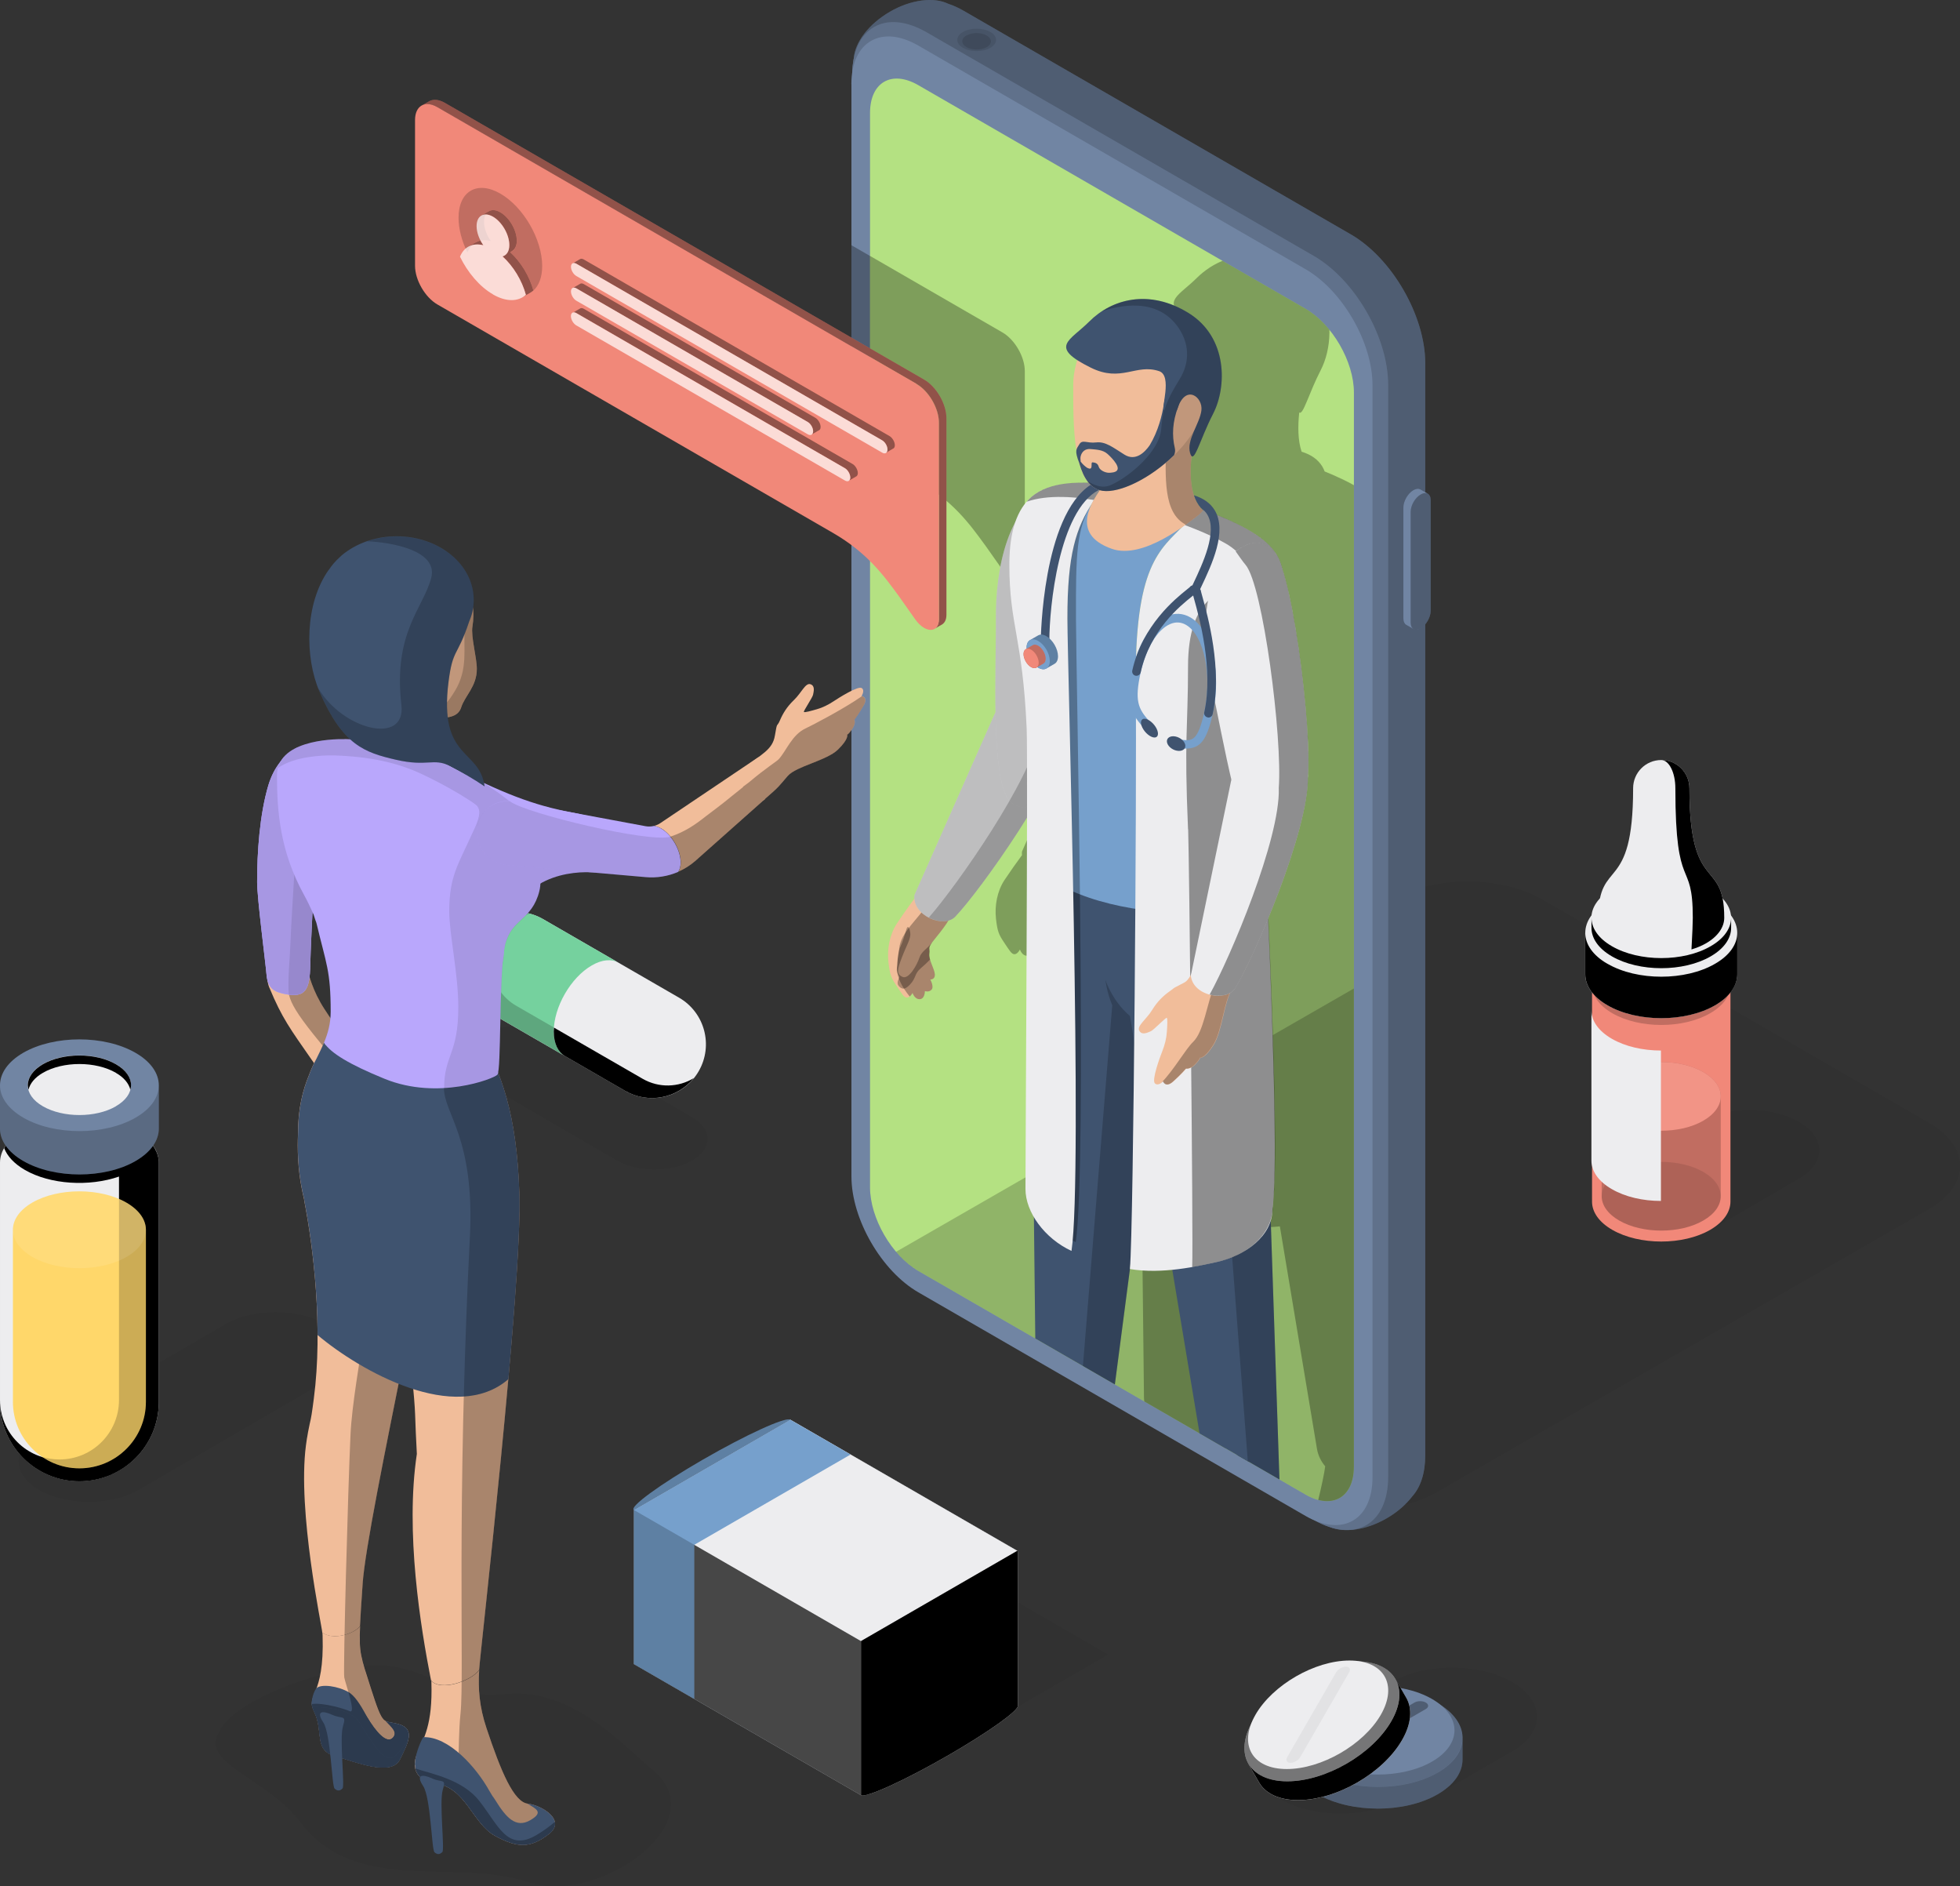 <?xml version="1.0" encoding="UTF-8"?><svg xmlns="http://www.w3.org/2000/svg" xmlns:xlink="http://www.w3.org/1999/xlink" viewBox="0 0 324.81 312.51"><rect x="0" y="0" width="324.81" height="312.51" fill="#333333" stroke="none"/><defs><style>.cls-1{fill:none;}.cls-2{clip-path:url(#clippath);}.cls-3{opacity:.5;}.cls-3,.cls-4,.cls-5,.cls-6,.cls-7,.cls-8,.cls-9,.cls-10,.cls-11{mix-blend-mode:overlay;}.cls-12{opacity:.05;}.cls-4,.cls-13{opacity:.7;}.cls-5{opacity:.15;}.cls-6{opacity:.3;}.cls-7{opacity:.2;}.cls-8{opacity:.4;}.cls-14,.cls-15{fill:#f1bd9a;}.cls-16{fill:#ededef;}.cls-17{fill:#ffd76a;}.cls-18{fill:#f18879;}.cls-19{fill:#b9a7fc;}.cls-20{fill:#b4e182;}.cls-21,.cls-22{fill:#3f536f;}.cls-23{fill:#7185a3;}.cls-24{fill:#76a0cc;}.cls-25{fill:#75d19e;}.cls-9,.cls-11{opacity:.1;}.cls-9,.cls-13{fill:#fff;}.cls-22,.cls-15{fill-rule:evenodd;}.cls-26{isolation:isolate;}</style><clipPath id="clippath"><path class="cls-1" d="m216.36,51.16l-5.39-3.11c-1.09-.63-52.31-30.2-53.4-30.83l-5.39-3.11c-4.41-2.55-8.01-.48-8,4.62v177.98c0,5.09,3.59,11.31,8.01,13.86l64.17,37.05c4.42,2.55,8.01.48,8.01-4.61V65.02c0-5.1-3.59-11.31-8.01-13.86Z"/></clipPath></defs><g class="cls-26"><g id="Layer_2"><g id="_ÎÓÈ_1"><path class="cls-12" d="m114.69,185.11l-23.34-13.57c-3.43-1.98-8.99-1.98-12.43,0-3.43,1.98-3.44,5.19,0,7.17,0,0,0,0,.01,0h0l23.33,13.56c3.43,1.98,8.99,1.98,12.42,0,3.43-1.98,3.44-5.19,0-7.17Z"/><path class="cls-16" d="m81.08,167.72c-4.26-2.46-5.72-7.91-3.26-12.18h0c2.46-4.26,7.91-5.72,12.18-3.26l22.53,13.01c4.26,2.46,5.72,7.91,3.26,12.18h0c-2.46,4.26-7.91,5.72-12.18,3.26l-22.53-13.01Z"/><path class="cls-25" d="m91.77,170.87c0-4.03,2.82-8.92,6.3-10.92,1.72-1,3.28-1.1,4.42-.46l-12.5-7.22c-4.26-2.46-9.72-1-12.18,3.26-2.46,4.27-1,9.72,3.26,12.18l12.54,7.24c-1.14-.66-1.84-2.07-1.84-4.08Z"/><path class="cls-10" d="m114.96,178.63c-2.5,1.52-5.74,1.67-8.46.1l-14.68-8.47c-.01.21-.05.42-.05.62,0,2.01.71,3.42,1.84,4.08l9.99,5.77c3.84,2.22,8.64,1.24,11.36-2.09Z"/><path class="cls-7" d="m91.77,170.87c0-.2.04-.41.05-.62l-6.28-3.62c-3.97-2.29-5.32-7.36-3.03-11.33,1.19-2.07,3.14-3.42,5.29-3.92-3.79-1-7.93.59-9.99,4.16-2.46,4.27-1,9.72,3.26,12.18l12.54,7.24c-1.14-.66-1.84-2.07-1.84-4.08Z"/><path class="cls-12" d="m149.39,195.88c-6.8,3.92-6.79,10.29.01,14.22l64.17,37.05c6.81,3.93,17.84,3.93,24.63,0l81.52-46.87c6.8-3.92,6.79-10.29-.01-14.22l-64.17-37.05c-6.81-3.93-17.83-3.93-24.63,0l-81.51,46.87Z"/><path class="cls-23" d="m147.47,1.95c-3.55,2.05-5.81,5.12-5.98,7.71-.17.85-.27,1.78-.27,2.78v180.98c0,7.85,5.52,17.4,12.32,21.33l64.17,37.05c.93.54,1.82.93,2.69,1.2,2.35.99,5.99.53,9.4-1.45,1.77-1.02,3.22-2.3,4.25-3.65,1.35-1.5,2.14-3.8,2.14-6.77V60.17c0-7.85-5.52-17.4-12.32-21.33L159.7,1.79c-.88-.51-1.75-.9-2.58-1.17-2.33-1.14-6.12-.72-9.66,1.33Z"/><path class="cls-6" d="m147.47,1.95c-3.55,2.05-5.81,5.12-5.98,7.71-.17.85-.27,1.78-.27,2.78v180.98c0,7.85,5.52,17.4,12.32,21.33l64.17,37.05c.93.54,1.82.93,2.69,1.2,2.35.99,5.99.53,9.4-1.45,1.77-1.02,3.22-2.3,4.25-3.65,1.35-1.5,2.14-3.8,2.14-6.77V60.17c0-7.85-5.52-17.4-12.32-21.33L159.7,1.79c-.88-.51-1.75-.9-2.58-1.17-2.33-1.14-6.12-.72-9.66,1.33Z"/><path class="cls-23" d="m230.04,244.7c0,7.85-5.52,11.03-12.32,7.1l-64.17-37.05c-6.8-3.93-12.32-13.48-12.32-21.33V12.45c0-7.84,5.51-11.03,12.32-7.1l64.17,37.05c6.81,3.93,12.32,13.48,12.32,21.32v180.98Z"/><path class="cls-5" d="m230.04,244.7c0,7.85-5.52,11.03-12.32,7.1l-64.17-37.05c-6.8-3.93-12.32-13.48-12.32-21.33V12.45c0-7.84,5.51-11.03,12.32-7.1l64.17,37.05c6.81,3.93,12.32,13.48,12.32,21.32v180.98Z"/><path class="cls-23" d="m141.1,13.94v180.98c0,7.05,4.97,15.66,11.09,19.19l64.17,37.05c6.11,3.53,11.09.66,11.09-6.39V63.8c0-7.05-4.97-15.66-11.08-19.19L152.18,7.55c-6.11-3.53-11.09-.66-11.09,6.39Z"/><path class="cls-6" d="m163.18,90.22l2.73,3.87c.43.61.94,1.08,1.45,1.38.38.22.77.34,1.12.34.83,0,1.34-.68,1.35-1.75v-32.58c0-2.36-1.66-5.22-3.7-6.4l-25.03-14.45v32.68l11.15,6.44c5.7,3.29,8.46,7.1,10.93,10.49Z"/><path class="cls-20" d="m216.36,51.16l-5.39-3.11c-1.09-.63-52.31-30.2-53.4-30.83l-5.39-3.11c-4.41-2.55-8.01-.48-8,4.62v177.98c0,5.09,3.59,11.31,8.01,13.86l64.17,37.05c4.42,2.55,8.01.48,8.01-4.61V65.02c0-5.1-3.59-11.31-8.01-13.86Z"/><path class="cls-6" d="m163.18,90.22l2.73,3.87c.43.61.94,1.08,1.45,1.38.38.22.77.34,1.12.34.83,0,1.34-.68,1.35-1.75v-32.58c0-2.36-1.66-5.22-3.7-6.4l-21.95-12.68v32.68s8.07,4.66,8.07,4.66c5.7,3.29,8.46,7.1,10.93,10.49Z"/><path class="cls-7" d="m152.18,210.56l64.17,37.05c4.42,2.55,8.01.48,8.01-4.61v-79.23l-75.86,43.62c1.1,1.3,2.35,2.4,3.68,3.17Z"/><path class="cls-23" d="m233.05,103.52l1.21.7c.3.17.72.15,1.17-.12.91-.53,1.65-1.81,1.66-2.87v-18.37c0-.53-.19-.9-.49-1.07l-1.21-.7h-.03s0,0,0,0c-.29-.16-.7-.13-1.14.13-.91.53-1.65,1.81-1.65,2.87v18.37c0,.51.18.88.46,1.05h0s.02.02.02.02t0,0Z"/><path class="cls-6" d="m233.77,103.15c0,1.06.74,1.48,1.66.96h0c.91-.53,1.65-1.81,1.66-2.87v-18.37c0-1.05-.74-1.48-1.66-.95h0c-.92.53-1.66,1.81-1.66,2.87v18.37Z"/><path class="cls-11" d="m164.13,5.3c-1.26-.73-3.29-.73-4.55,0-1.25.72-1.25,1.9,0,2.62,1.26.73,3.29.73,4.55,0,1.25-.73,1.25-1.9,0-2.62Zm-.59,2.51c-.93.54-2.44.53-3.36,0-.93-.54-.93-1.41,0-1.95.92-.54,2.43-.54,3.36,0,.93.54.93,1.4,0,1.94Z"/><path class="cls-7" d="m160.17,5.87c.92-.54,2.43-.54,3.36,0,.93.54.93,1.4,0,1.94-.93.54-2.44.53-3.36,0-.93-.54-.93-1.41,0-1.95Z"/><g class="cls-2"><path class="cls-6" d="m234.55,121.3c.04-.48.06-1.03.07-1.61,0-.06,0-.12,0-.17,0-.23,0-.48,0-.73,0-.11,0-.22,0-.34,0-.24,0-.5,0-.75,0-.13,0-.26,0-.4,0-.25-.02-.52-.02-.78,0-.15,0-.29-.01-.44-.01-.27-.02-.54-.04-.82,0-.15-.01-.3-.02-.46-.01-.28-.03-.57-.05-.86,0-.16-.02-.32-.03-.48-.02-.3-.04-.6-.06-.9-.01-.15-.02-.31-.04-.46-.02-.32-.05-.64-.07-.96-.01-.14-.03-.28-.04-.42-.03-.35-.06-.69-.09-1.04,0-.07-.01-.14-.02-.21-.08-.84-.16-1.7-.26-2.57,0-.04,0-.08-.01-.12-.03-.3-.07-.61-.1-.92-.02-.21-.05-.42-.07-.64-.03-.28-.07-.56-.1-.84-.03-.24-.06-.48-.09-.72-.03-.26-.07-.53-.1-.79-.04-.26-.07-.52-.1-.78-.03-.25-.07-.49-.1-.74-.04-.28-.08-.56-.12-.83-.03-.23-.07-.46-.1-.69-.04-.29-.09-.58-.13-.86-.03-.21-.06-.43-.1-.64-.05-.31-.1-.62-.15-.92-.03-.18-.06-.37-.09-.55-.05-.34-.11-.68-.17-1.01-.03-.14-.05-.29-.07-.44-.08-.42-.15-.83-.23-1.24,0-.05-.02-.11-.03-.16-.09-.47-.18-.94-.27-1.39,0-.01,0-.02,0-.04-.09-.43-.17-.84-.26-1.24-.02-.1-.04-.2-.07-.29-.07-.31-.14-.62-.21-.91-.03-.12-.06-.24-.09-.36-.06-.26-.13-.52-.19-.76-.03-.13-.07-.25-.1-.38-.06-.22-.12-.45-.18-.66-.04-.12-.07-.24-.11-.36-.06-.2-.12-.39-.18-.58-.04-.11-.07-.22-.11-.33-.04-.11-.08-.22-.11-.32-.76-2.62-2.97-4.42-5.57-5.9-.57-.33-1.18-.64-1.81-.95-.31-.16-.64-.3-.97-.45-.3-.13-.59-.27-.89-.41-.45-.2-.91-.38-1.37-.57-.11-.28-.23-.56-.39-.82-.7-1.15-1.84-1.97-3.43-2.45-.64-1.93-.63-4.3-.39-6.51.63.56,1.58-3.18,3.57-7.03.85-1.65,1.41-3.84,1.43-6.14.04-3.84-1.42-8.01-5.51-10.53-.39-.24-.78-.46-1.17-.66-.07-.04-.15-.07-.22-.11-.31-.15-.61-.3-.92-.43-.1-.04-.2-.08-.3-.12-.28-.11-.56-.21-.84-.31-.1-.04-.2-.07-.3-.1-.3-.09-.6-.17-.89-.24-.07-.02-.14-.04-.21-.05-.37-.08-.74-.15-1.11-.2,0,0-.02,0-.03,0-.34-.04-.68-.07-1.02-.09-.11,0-.22,0-.33,0-.23,0-.46,0-.69,0-.13,0-.26.01-.39.02-.2.01-.41.03-.61.06-.14.02-.27.03-.41.05-.19.03-.39.07-.58.11-.13.03-.26.05-.39.08-.29.07-.58.15-.86.24-.16.05-.31.11-.46.16-.14.05-.28.1-.42.15-.16.07-.33.14-.49.21-.12.05-.24.11-.36.17-.16.08-.32.16-.48.25-.11.06-.21.12-.32.18-.16.09-.32.19-.48.29-.02.01-.04.02-.05.03,0,0,0,0,.01,0-.78.51-1.51,1.09-2.16,1.74-2.81,2.81-5.85,3.87-1.97,6.39-.45,1.41-.67,2.8-.67,3.98,0,3.26-.05,7.44.51,10.93-.08.42.02,1,.48,2.2,0,0,0,0,0,0,.09.31.19.62.29.91,0,.01,0,.02.01.03.1.27.2.53.32.77.02.04.04.07.05.11.18.38.39.73.62,1.04.06.08.12.18.18.26.03.03.05.07.08.1-.13,0-.26.01-.4.02-.11,0-.21,0-.32,0-.27,0-.53,0-.8,0-.3,0-.59.02-.89.03-.28.01-.56.03-.84.06-.27.03-.53.05-.79.09-.29.04-.57.09-.85.14-.24.04-.47.09-.7.15-.29.07-.57.16-.85.25-.2.06-.4.12-.59.2-.3.12-.59.26-.87.4-.15.07-.3.14-.44.22-.41.24-.8.51-1.15.81-1.15.99-2.04,2.37-2.66,4.18-2.6,4.81-3.25,11.36-3.21,15.88.04,3.61-.18,9.78-.07,15.66-.06.11-.13.2-.18.31l-13.25,29.91c-.02.2-.02.4,0,.59-.88,1.19-1.84,2.54-2.89,4.11-1.24,1.87-1.65,4.29-1.42,6.41.24,2.12.47,2.65,1.35,3.95.88,1.3,1.23,1.97,1.74,1.94.34-.02.6-.33.75-.56,0,0,0,0,.01-.02.07-.11.12-.2.12-.2,0,0,.35,1.08,1.21,1.03.86-.05.84-1.34.84-1.34,0,0,.66.26,1.11-.24.45-.5-.21-1.68-.21-1.68,0,0,.81.06.75-.85-.04-.65-.55-1.6-.79-2.46h0c-.05-.16-.08-.32-.1-.48,0-.01,0-.03,0-.04-.02-.16-.03-.32,0-.46.02-.12.02-.22.03-.31,0-.05,0-.09,0-.13,0-.04,0-.08,0-.11,0-.06,0-.12-.02-.18,0-.03,0-.05,0-.07,0-.04,0-.08,0-.12,0-.02,0-.04,0-.07,0-.04.02-.09.04-.14,0-.02.02-.04.03-.07.03-.07.06-.14.11-.22,0-.02.02-.03.03-.04.13-.21.32-.49.63-.87.77-.95,1.65-2.03,2.33-3.15.03,0,.06-.02.09-.02.05-.02.11-.03.16-.04.11-.04.21-.1.31-.15.05-.03.11-.04.15-.08.14-.09.28-.2.4-.32,2.22-2.29,7.45-9.23,11.91-16.44-.03,20.97-.26,56.95-.26,61.52,0,1.53.51,3.12,1.39,4.63l.42,37.2c0,.28.05.54.09.81,0,.38-.07.76-.18,1.15.02.03.06.05.08.08-.92,3.13-5.09,6.41-10.11,8.33-1.95.75-3.51,1.63-4.51,2.52h0c-.16.14-.3.28-.43.42,0,0,0,0,0,0,0,0,0,0,0,0-.17.19-.31.38-.42.56,0,0-.01.02-.02.03-.05.09-.1.17-.14.26h0s0,.01,0,.02c-.07.15-.12.3-.14.45h0c-.03.15-.03.3-.02.45,0,0,0,0,0,0,.02.14.06.29.12.43,0,.01.01.02.02.03.01.02.03.04.04.07.06.11.12.21.21.32.02.03.06.05.09.08.04.04.09.09.14.13.07.06.12.12.2.18.06.04.14.09.2.13.07.05.14.1.22.14.06.03.1.07.16.1.12.06.27.12.4.18.09.04.17.08.26.11.03.01.06.03.1.04.28.11.6.21.94.3,2.83.77,17.43-3,24.07-6.08,2.49-1.16,2.13-3.2,2.12-3.44-.09-2.55-2.12-4.47-1.75-7.26h0c.01-.09,0-.19.02-.29.02-.07,0-.15.01-.23l3.73-28.57c2.32.39,4.74.35,7.02.12l6.15,36.88c.19,1.11.69,2.07,1.36,2.87-.03.15-.04.3-.07.45-.03.2-.06.39-.09.58-.73,3.97-1.96,7.99-2.67,12.15-.09.53-.12.99-.12,1.43,0,.25,0,.51.02.73.01.13.05.24.07.36.03.17.05.34.1.49.04.12.09.22.13.33.05.13.1.27.17.39.05.1.12.18.18.27.07.11.14.21.23.31.07.08.15.15.23.22.09.08.18.16.28.23.09.06.18.11.27.17.11.06.21.12.32.17.1.04.2.08.3.11.02,0,.05.02.08.03.09.03.19.05.29.08.09.02.18.04.28.05.03,0,.06,0,.08.01.12.02.24.03.36.04.11,0,.23.01.35.01.14,0,.28,0,.42-.01.12,0,.24-.02.36-.03.12-.01.25-.03.37-.05.07-.01.14-.02.21-.03.08-.02.15-.04.23-.05.1-.02.2-.05.3-.07.09-.03.18-.05.27-.08.08-.03.17-.05.25-.08.08-.03.15-.05.23-.08.11-.04.22-.08.33-.13.09-.04.18-.07.26-.11.06-.02.11-.05.17-.07.13-.06.25-.12.38-.19.09-.04.17-.09.26-.13.04-.02.07-.04.11-.06.15-.08.3-.18.45-.27.08-.05.15-.09.23-.14.02-.01.03-.02.05-.03.24-.16.47-.33.69-.51,3.62-2.89,2.72-11.86,2.48-15.97.99-1.05,1.57-2.48,1.49-4.02l-1.5-44.41c.13-.45.22-.9.25-1.38.03-.24.05-.48.06-.73.05-.4.09-.86.13-1.35.68-7.62-.05-28.01-.84-46.65,3.34-8.11,6.7-18.11,6.56-23.54h0Z"/><path class="cls-21" d="m171.95,239.61c-.03,3.47-4.62,7.38-10.3,9.56-5.68,2.18-8.15,5.45-2.59,6.96,2.83.77,17.43-3,24.07-6.08,2.49-1.16,2.13-3.2,2.12-3.44-.09-2.64-2.3-4.6-1.73-7.55.7-3.61-11.49-8.34-11.57.55Z"/><g class="cls-6"><path d="m159.05,254.71c2.83.77,17.43-3,24.07-6.08,1.46-.68,1.93-1.65,2.08-2.4.01.13.04.25.05.38,0,.24.37,2.29-2.12,3.44-6.64,3.08-21.24,6.85-24.07,6.08-2.73-.74-3.51-1.91-2.94-3.16.36.68,1.29,1.29,2.94,1.74Z"/><path d="m183.46,238.26c.07.27.11.54.06.8-.02.1-.01.2-.02.3-.05-.35-.06-.72-.03-1.1Z"/></g><path class="cls-6" d="m173.97,242.03c-1.09-.4-1.76-.78-2.2-1.27.11-.39.17-.77.18-1.15.08-8.89,12.27-4.16,11.57-.55-.14.72-.16,1.32-.12,1.87-2.36,1.91-6.78,2.06-9.43,1.1Z"/><path class="cls-6" d="m185.24,246.61c0,.24.37,2.29-2.12,3.44-6.64,3.08-21.24,6.85-24.07,6.08-3.34-.91-3.77-2.45-2.35-4.01.14-.15.29-.3.43-.43,0,0,0,0,0,0,2.12,2.76,6.59,2.17,8.9,1.29,2.51-.95,7.22-2.57,10.53-3.51,3.53-1,3.34-3.56,3.13-5.33-1.24-10.41.62-5.02,1.77-8.12,0,0,0,0,0,0,.3.2.57.41.82.62.03.03.06.05.09.08.03.02.05.04.07.06.14.13.26.26.37.39.09.11.17.21.24.32.02.03.04.05.06.07.05.07.09.14.13.21.1.18.18.37.22.55.01.04.01.08.02.12.04.21.05.41.01.61-.57,2.95,1.63,4.91,1.73,7.55Z"/><path class="cls-6" d="m173.87,242.03c-1.09-.4-1.76-.78-2.2-1.27.11-.39.17-.77.18-1.15.08-8.89,12.27-4.16,11.57-.55-.14.72-.17,1.32-.12,1.87-2.36,1.91-6.78,2.06-9.42,1.1Z"/><path class="cls-14" d="m155.17,143.64c-1.24,2.29-3.61,4.96-6.52,9.34-1.24,1.87-1.65,4.29-1.42,6.41.24,2.12.47,2.65,1.35,3.95.88,1.3,1.23,1.97,1.74,1.94.52-.03.88-.77.88-.77,0,0,.34,1.08,1.21,1.03.86-.05.84-1.34.84-1.34,0,0,.66.26,1.11-.24.45-.5-.21-1.68-.21-1.68,0,0,.81.06.75-.85-.05-.92-1.06-2.41-.91-3.44.15-1.01-.42-.78.84-2.34,1.26-1.57,2.86-3.47,3.32-5.37.47-1.9-.05-1.84,1.3-3.38,10.64-12.25.7-3.55-.53-4.64-1.22-1.09-2.48-1.02-3.78,1.38Z"/><path class="cls-6" d="m149.01,157.16c.27-2.72,3.05-4.74,5.07-7.85,1.31-2.01,3.26-4.45,5.45-6.98,2.39-.48,9.54-6.48-.06,4.57-1.35,1.55-.83,1.49-1.3,3.38-.47,1.9-2.06,3.8-3.32,5.37-1.26,1.56-.7,1.33-.84,2.34-.14,1.02.86,2.52.91,3.44.05.91-.75.85-.75.85,0,0,.65,1.19.21,1.68-.45.5-1.11.24-1.11.24,0,0,.02,1.29-.84,1.34-.86.05-1.21-1.03-1.21-1.03,0,0-.18.36-.47.59-2.98-3.73-2-5.24-1.73-7.95Z"/><path class="cls-6" d="m150.84,163.08c-1,1.09-1.51.72-1.92.25-.4-.46.03-1.19.11-1.37.08-.2-.24-.41-.37-.99-.14-.58.11-.77.08-1.43-.03-.66.15-2.11.5-2.76.33-.65.72-1.95.94-2.73.21-.79.51-.55.66.45.15,1.01-.55,1.96-1.35,4.05-.8,2.08-.99,2.84.08,3.3,1.06.46,2.42-2.04,2.78-3.15.37-1.12,1.19-1.36,2.14-2.58h0c-.78,1.06-.35.98-.48,1.88-.04.3.02.63.12.98-.53.54-1.07,1.05-1.54,1.44-1.07.9-.74,1.57-1.75,2.66Z"/><path class="cls-16" d="m164.79,118.38l-13.25,29.91c-.38,3.44,4.86,5.55,6.74,3.61,3.97-4.1,17.54-23.03,19.21-31.82,2.02-10.7-8.87-9.34-12.7-1.7Z"/><path class="cls-7" d="m164.79,118.38l-13.25,29.91c-.38,3.44,4.86,5.55,6.74,3.61,3.97-4.1,17.54-23.03,19.21-31.82,2.02-10.7-8.87-9.34-12.7-1.7Z"/><path class="cls-16" d="m179.95,82.71c2.31,4.31-.53,34.89-3.23,39.32-.92,1.52-5.14,12.15-7.13,11.78-.76-.14-1.59-.43-2.2-1.04-3.33-3.32-2.27-22.67-2.35-30.36-.07-7.27,1.66-19.79,10.37-21.86,1.82-.43,3.47.16,4.54,2.16Z"/><path class="cls-7" d="m179.95,82.71c2.31,4.31-.53,34.89-3.23,39.32-.92,1.52-5.14,12.15-7.13,11.78-.76-.14-1.59-.43-2.2-1.04-3.33-3.32-2.27-22.67-2.35-30.36-.07-7.27,1.66-19.79,10.37-21.86,1.82-.43,3.47.16,4.54,2.16Z"/><path class="cls-7" d="m172.34,121.08h0c2.42-8.11,4.55-33.47,2.45-37.37-.38-.71-.74-1.65-1.14-2.54.56-.25,1.14-.47,1.76-.62,1.82-.43,3.47.16,4.54,2.16,2.09,3.9-.04,29.26-2.45,37.36h0c-1.66,8.79-15.24,27.72-19.21,31.82-.97,1.01-2.84.92-4.37.13,4.73-5.41,16.85-22.67,18.42-30.95Z"/><path class="cls-21" d="m210.55,249.65c.09,3.44,1.5,13.81-2.43,16.96-3.93,3.15-10.31,3.43-9.16-3.29,1.15-6.73,3.65-13.1,3.22-19.46-.43-6.37,8.18-1.65,8.38,5.8Z"/><g class="cls-6"><path class="cls-8" d="m210.55,249.65c.09,3.44,1.5,13.81-2.43,16.96-3.69,2.95-9.52,3.39-9.29-2.11,10.39,4.14,8.9-5.7,9.04-11.34.06-2.44-.14-5.51-1.07-10.19-.07-.35-.07-.66-.04-.95,1.91,1.48,3.7,4.27,3.79,7.62Z"/></g><path class="cls-6" d="m207.51,264.96c3.94-3.15,2.52-13.52,2.43-16.96-.02-.83-.15-1.62-.36-2.37.56,1.19.93,2.55.97,4.02.09,3.44,1.5,13.81-2.43,16.96-3.4,2.72-8.62,3.29-9.23-.95,1.6,2.35,5.75,1.59,8.62-.7Z"/><path class="cls-6" d="m202.18,243.85c-.43-6.37,8.18-1.65,8.38,5.8.01.62.08,1.47.14,2.46-1.47,1.02-6.8,2.09-9.07-.91.46-2.46.72-4.9.56-7.34Z"/><path class="cls-21" d="m170.64,140.16l25.2,4.33-12.44,95.23c-2.34,1.96-6.64,2.12-9.31,1.15-1.1-.4-1.76-.78-2.2-1.28h-.04c-.04-.25-.09-.51-.09-.79l-1.12-98.65Z"/><path class="cls-7" d="m183.02,159.93c0-3.43.97-6.57,2.58-9.07l.65-8.02,9.6,1.65-.1.78c6.32.44,11.33,6.82,11.33,14.66s-5.39,14.7-12.03,14.7c-1.06,0-2.09-.19-3.07-.5l-8.57,65.6c-1.32,1.11-3.25,1.64-5.18,1.71l6.09-74.89c-.83-1.99-1.3-4.24-1.3-6.62Z"/><path class="cls-21" d="m182.11,156.29c0-2.87.68-5.54,1.85-7.8l-.94-5.63,6.19.03c1.51-.83,3.17-1.3,4.93-1.3s3.48.49,5,1.34l9.45.04,3.49,103.65c.15,2.74-1.76,5.16-4.46,5.65-3.38.62-6.61-1.63-7.2-5.01l-13.16-78.92c-3.11-2.66-5.16-7.06-5.16-12.05Z"/><path class="cls-7" d="m207.48,251.13l-7.94-103.41-15.61.6-.91-5.46,25.57.11,3.49,103.65c.15,2.74-1.76,5.16-4.46,5.65-.05,0-.11,0-.17.01.04-.38.06-.76.02-1.16Z"/><path class="cls-24" d="m198.85,85.01c-.49.38-1.41,1.11-2.6,1.94-4.06,4.17-8.28,6.67-8.03,27.12.19,15.37.85,29.17.22,36.55.6.1.31.05.91.13-4.8-.64-9.81-1.98-13.58-4.05.48.26.97.51,1.48.75-3.28-13.63-.35-36.74-.36-44.94-.02-10.67,1.43-15.05,4.22-19.33h0c.56-1.17,1.3-2.21,1.79-2.91-.14-.02-.27-.06-.4-.09,5.75.61,11.91,2.57,15.67,3.85.41.14.8.29,1.2.43-.19.22-.37.42-.53.55Z"/><path class="cls-6" d="m170.64,195.52c0-6.25,1.14-69.74.92-74.8-.66-15.18-2.87-17.13-2.87-27.2,0-5.56,1.31-9.16,3.64-11.17,2.65-2.28,6.99-2.65,11.58-2.17.13.03.27.07.41.09-.49.7-1.23,1.74-1.79,2.91h-1.42c-2.79,4.27-2.82,8.66-2.8,19.33.01,8.2,1.87,90.45-.04,103.28-4.45-2.06-7.63-6.41-7.63-10.27Z"/><path class="cls-16" d="m188.22,114.07c-.25-20.45,3.97-22.95,8.03-27.12,1.18-.83,2.11-1.56,2.6-1.94.16-.13.34-.32.53-.55,2.64.95,5.2,2.03,7.34,3.25,3.21,1.82,5.87,4.12,5.87,7.87l-3.72,22.48c.01,11.72,3.54,70.65,2,82.27,0,4.46-4.5,7.69-9.12,8.73-3.27.74-9.17,2.09-14.5,1.19.62-7.38,1.15-80.82.97-96.19Zm-10.65,93.18c1.91-12.83-.67-96.54-.68-104.74-.02-10.67,1.43-15.05,4.22-19.33h0c.56-1.17,1.3-2.21,1.79-2.91-.14-.02-.27-.06-.41-.09-4.6-.49-8.93-.12-11.58,2.17-2.33,2.01-3.64,5.61-3.64,11.17,0,10.07,2.2,12.03,2.87,27.2.22,5.06-.2,70.01-.2,76.26,0,3.86,3.18,8.21,7.63,10.27Z"/><path class="cls-8" d="m196.88,137.38c-.66-15.18,0-16.89,0-26.97,0-5.56,1.31-9.16,3.64-11.17,1.85-1.59,4.52-2.26,7.52-2.35-.61-2.86-2.35-5.38-4.91-6.84-2.48-1.41-5.48-2.64-8.55-3.68-5.86-2-17.54-5.65-24.43-3.25.24-.28.5-.55.78-.79,5.97-5.14,20.49-.62,27.26,1.69,3.07,1.04,6.07,2.27,8.55,3.69,3.21,1.82,5.87,4.12,5.87,7.87l-3.72,22.48c.01,11.72,3.58,70.17,2.03,81.79,0,4.46-3.83,7.71-8.17,8.96-.62.18-4.42,1.04-5.18,1.12.2-4.8-.51-68.69-.67-72.55Z"/><path class="cls-14" d="m199.68,155.7c-1.1,2.31-2,6.34-3.37,7.06-2.31,1.21-1.29.62-2.39,1.41-1.1.78-2.08,1.67-3.02,3.21-.95,1.54-2.57,2.61-2.09,3.41s1.45.24,1.91.06c.46-.19,2.46-2.29,2.63-2.22.17.08.09,1.34.02,2.35-.06,1-.34,2.14-.74,3.14-.4,1-1.79,4.8-1.25,5.36.54.55,1.38-.32,1.38-.32,0,0,.41,1.17,1.69.02,1.29-1.15,2.12-2.13,2.12-2.13,0,0,.69.17,1.54-.73.84-.91.77-1.07.77-1.07,0,0,.75.22,2.22-2.11,1.49-2.33,1.77-7.47,3.14-9.31,1.42-1.91,2.26-3.37,2.73-4.7.48-1.33-5.96-6.21-7.29-3.41Z"/><path class="cls-6" d="m206.94,159.12c-.47,1.33-1.32,2.79-2.73,4.7-1.37,1.84-1.66,6.98-3.15,9.31-1.48,2.33-2.22,2.11-2.22,2.11,0,0,.08.17-.77,1.07-.84.9-1.54.73-1.54.73,0,0-.83.98-2.12,2.13-1.28,1.15-1.7-.02-1.7-.02,0,0-.07.07-.18.16,2.01-2.06,3.95-5.5,5.19-6.69,1.78-1.71,2.22-6.15,3.64-9.7.73-1.83,1.74-4.12,2.95-7.12,1.52.95,2.88,2.59,2.63,3.3Z"/><path class="cls-16" d="m203.97,129.59l-6.63,32.04c.36,3.44,5.92,4.4,7.35,2.1,3.01-4.85,12.29-26.21,12.05-35.16-.28-10.88-10.65-7.26-12.78,1.02Z"/><path class="cls-16" d="m211.25,91.52c3.17,3.73,6.85,34.22,5.15,39.12-.58,1.68-2.46,12.96-4.48,13.02-.78.02-1.65-.09-2.37-.55-3.96-2.55-7.01-21.68-8.71-29.18-1.61-7.09-2.56-19.69,5.52-23.55,1.68-.8,3.42-.58,4.89,1.15Z"/><path class="cls-8" d="m211.91,130.64h0c.65-8.44-2.62-33.67-5.49-37.05-.52-.61-1.08-1.45-1.65-2.25.49-.36,1.02-.69,1.6-.97,1.68-.8,3.42-.58,4.89,1.15,2.87,3.37,6.14,28.61,5.49,37.04h0c.23,8.94-9.04,30.31-12.05,35.16-.74,1.19-2.58,1.5-4.24,1.06,3.48-6.29,11.68-25.72,11.46-34.14Z"/><path class="cls-14" d="m199.36,84.55c-.26.33-.5.59-.72.76-1.77,1.36-9.2,7.44-14.38,5.62-7.2-2.52-3.12-8.12-1.56-10.37-.31-.04-.61-.08-.91-.12.98-1.22,1.58-3.37,1.58-7.72,0-5.9,4.4-9.45,7.94-9.23,3.54.21,8.04,2.08,7.02,7.05-.68,3.31-2.34,10.82,1.02,14.01Z"/><path class="cls-6" d="m199.36,84.55c-.26.33-.5.59-.72.76-.42.32-1.17.92-2.13,1.61-3.79-1.92-3.37-7.94-3.28-13.55.05-2.82-1.96-5.63-4.93-9.22,1-.48,2.04-.72,3.01-.66,3.54.21,8.04,2.08,7.02,7.05-.68,3.31-2.34,10.82,1.02,14.01Z"/><path class="cls-14" d="m177.86,63.64c0,6.58-.21,16.96,4.87,17.68,5.08.72,17.39-7.73,17.39-17.11s-7.37-14.43-13.67-12.81c-6.02,1.55-8.59,8.16-8.59,12.24Z"/><path class="cls-21" d="m178.86,76.77s.01.03.02.05c.7,2.44,1.86,4.22,3.86,4.5,2.83.4,7.89-2.05,11.83-5.91.16-.38.22-.77.12-1.18-.5-2.07-.38-4.38.54-6.8.91-2.42-.81-3.25-1.34-2.6-.53.65-.77.51-1.01,2.07-.29,1.89-.94,4.53-2.35,6.86-.84,1.22-2.37,2.7-4.19,1.56-1.9-1.19-3.14-2.2-4.68-2.02-1.54.18-2.28-.54-2.79.3-.5.83-.85.99,0,3.16Zm.22-1.15c.18-.78.76-1.31,1.65-1.22.89.09,2,.09,2.8.8.74.66,2.66,2.59,1.12,3.02-.06.01-.12.03-.18.04-.04,0-.08.01-.12.02-.18.03-.36.04-.54.05-.67.01-1.57-.43-1.73-1-.16-.58-.58-.69-1.02-.73-.44-.04.3,1.56-.95.87h0c-.38-.27-.73-.6-1.02-.99-.04-.33-.06-.65-.01-.85Z"/><path class="cls-7" d="m200.12,64.21c0,9.38-12.31,17.82-17.39,17.11-1.06-.15-1.87-.73-2.52-1.6.87.46,2.29,1.4,4.02.58,3.21-1.52,7.89-5.59,8.2-9.19.38-4.48,1.52-7.14,2.22-9.47,0,0,.02-1.21.9-8.03,2.68,2.23,4.56,5.86,4.56,10.6Z"/><path class="cls-21" d="m180.5,53.28c-3.23,3.23-6.79,4.15.28,7.64,5.06,2.5,7.46-.72,11.31.57,2.26.76.22,6.31.84,6.48.62.17,1.86.75,2.2-.29,1.38-4.15,4.25-1.89,3.97.32-.28,2.21-2.5,4.87-1.88,7.04.62,2.16,1.55-2.1,3.82-6.5,2.27-4.4,2.47-12.63-4.07-16.68-6.54-4.04-12.72-2.34-16.47,1.42Z"/><path class="cls-7" d="m196.97,51.86c6.54,4.04,6.34,12.28,4.07,16.68-2.27,4.4-3.2,8.67-3.82,6.51-.62-2.17,1.6-4.82,1.88-7.04.28-2.21-2.59-4.46-3.97-.32-.34,1.02-1.53.47-2.16.3.65-2.26,1.74-3.83,2.66-5.41,1.2-2.06,1.8-5.09-.29-8.21-3.58-5.34-10.13-3.65-12.69-2.82,3.75-2.43,8.91-3.03,14.33.31Z"/><path class="cls-21" d="m180.73,80.33c-8,5.25-8.25,25.54-8.25,25.75h1.42c0-5.38,1.55-21.45,8.2-24.91-.52-.17-.97-.46-1.37-.84Z"/><path class="cls-24" d="m170.13,107.3c0,1.22.86,2.71,1.92,3.32.53.3,1.01.33,1.36.13h0l1.36-.78h0c.35-.2.56-.63.56-1.24,0-1.22-.86-2.71-1.92-3.32-.53-.31-1.01-.34-1.36-.14l-1.36.78h0c-.35.2-.56.63-.56,1.24Z"/><path class="cls-7" d="m170.13,107.3c0,1.22.86,2.71,1.92,3.32.53.3,1.01.33,1.36.13h0l1.36-.78h0c.35-.2.56-.63.56-1.24,0-1.22-.86-2.71-1.92-3.32-.53-.31-1.01-.34-1.36-.14l-1.36.78h0c-.35.2-.56.63-.56,1.24Z"/><path class="cls-24" d="m170.13,107.3c0,1.22.86,2.71,1.92,3.32,1.06.61,1.92.12,1.92-1.11s-.86-2.71-1.92-3.32c-1.06-.61-1.92-.12-1.92,1.11Z"/><path class="cls-18" d="m171.17,106.88l-1.18.68h0c-.23.13-.37.41-.37.81,0,.79.56,1.76,1.25,2.16.34.2.66.22.88.09h0s1.17-.68,1.17-.68h0c.23-.13.37-.41.37-.81,0-.79-.56-1.76-1.25-2.16-.34-.2-.66-.22-.88-.09h0Z"/><path class="cls-7" d="m171.17,106.88l-1.18.68h0c-.23.13-.37.41-.37.81,0,.79.56,1.76,1.25,2.16.34.2.66.22.88.09h0s1.17-.68,1.17-.68h0c.23-.13.37-.41.37-.81,0-.79-.56-1.76-1.25-2.16-.34-.2-.66-.22-.88-.09h0Z"/><path class="cls-18" d="m169.63,108.36c0,.79.56,1.76,1.25,2.16.69.4,1.25.08,1.25-.72s-.56-1.77-1.25-2.16c-.69-.4-1.25-.08-1.25.72Z"/><path class="cls-21" d="m201.29,84.52c-.7-1.15-1.84-1.97-3.43-2.46.26.8.64,1.51,1.16,2.11.44.31.8.66,1.05,1.08,1.73,2.85-.78,8.16-2.28,11.34l-.44.94,1.29.6.44-.93c1.73-3.65,4.34-9.17,2.21-12.68Z"/><path class="cls-24" d="m196.53,124.03c-.3,0-.62-.02-.96-.07-.39-.05-.67-.4-.62-.79.05-.39.4-.67.79-.62,1.77.22,2.74.34,3.83-4.55,1.35-6.11-.03-12.74-3.02-14.47-.84-.49-1.74-.53-2.65-.13-2.12.93-3.98,4-4.87,8.01-1.04,4.7-.41,6,1.4,8.04.26.29.23.74-.06,1-.29.26-.74.23-1-.06-2.23-2.52-2.83-4.31-1.72-9.3,1-4.51,3.12-7.87,5.69-9,1.33-.59,2.7-.52,3.93.2,3.6,2.08,5.22,9.11,3.69,16.01-.94,4.25-2,5.72-4.43,5.72Z"/><path class="cls-21" d="m200.26,118.87s-.1,0-.15-.02c-.38-.09-.63-.46-.54-.85,1.57-7.09-.86-15.8-1.66-18.67-.08-.28-.14-.5-.18-.67-.06.05-.12.1-.2.16-1.9,1.52-6.95,5.57-8.5,12.59-.09.38-.47.62-.85.54-.38-.08-.62-.46-.54-.85,1.66-7.51,7.19-11.93,9-13.39.23-.18.4-.32.49-.4.08-.11.18-.21.31-.27.21-.09.45-.08.64.04l.6.35c.22.13.35.36.36.61.03.15.12.46.25.92.82,2.95,3.32,11.93,1.67,19.36-.07.33-.37.56-.7.56Zm-8.47,3.1c.3-.45-.04-1.4-.76-2.14-.72-.73-1.54-.97-1.84-.53-.3.45.04,1.4.76,2.14.72.73,1.54.97,1.84.53Zm3.22,2.4c.84.17,1.48-.22,1.42-.87-.06-.65-.79-1.31-1.63-1.48-.84-.17-1.48.22-1.42.87.06.65.79,1.32,1.63,1.48Z"/></g><path class="cls-12" d="m6.5,237.34l30.92-17.97c4.54-2.62,11.91-2.62,16.46,0,4.55,2.62,4.55,6.88,0,9.5,0,0,0,0-.02.01h0l-30.9,17.96c-4.54,2.62-11.91,2.62-16.46,0-4.55-2.63-4.55-6.88-.01-9.5Z"/><path class="cls-16" d="m0,192.63h0c0-1.95,1.28-3.89,3.85-5.38,5.14-2.96,13.47-2.96,18.61.01,2.57,1.48,3.85,3.42,3.86,5.36h0v39.62c0,7.27-5.89,13.16-13.16,13.16s-13.16-5.89-13.16-13.16v-39.62Z"/><path class="cls-10" d="m9.86,241.81c5.45,0,9.86-4.41,9.86-9.86v-37.02c-4.91,1.7-11.36,1.35-15.6-1.1-1.78-1.03-2.92-2.29-3.43-3.61.62-1.08,1.67-2.1,3.16-2.96.17-.1.38-.17.56-.26,4.24,2.31,10.51,2.62,15.31.95v-1.86c.97.32,1.91.7,2.74,1.18.36.2.68.42.99.64.07.05.13.1.2.16.24.18.46.37.67.55.05.04.09.09.14.14.22.21.41.42.59.64.02.03.04.05.06.08.2.25.37.5.52.76h0c.45.78.69,1.59.69,2.4h0v39.62c0,7.27-5.89,13.16-13.16,13.16s-13.16-5.89-13.16-13.16v-.3c0,5.44,4.41,9.86,9.86,9.86Z"/><path class="cls-23" d="m0,179.8h0c0-1.95,1.28-3.89,3.85-5.38,5.14-2.96,13.47-2.96,18.61.01,2.57,1.48,3.85,3.42,3.86,5.37h0v7.17h0c0,1.95-1.28,3.89-3.85,5.38-5.13,2.97-13.47,2.97-18.61,0-2.57-1.48-3.86-3.43-3.86-5.37v-7.17Z"/><path class="cls-7" d="m3.86,185.17c5.14,2.97,13.47,2.97,18.61,0,2.57-1.48,3.85-3.42,3.85-5.37h0v7.16h0c0,1.95-1.28,3.89-3.85,5.38-5.13,2.97-13.47,2.97-18.61,0-2.57-1.48-3.86-3.43-3.86-5.37v-7.17h0c0,1.94,1.29,3.88,3.86,5.37Z"/><path class="cls-17" d="m5.36,199.24c4.3-2.48,11.28-2.48,15.59.01,2.15,1.24,3.23,2.87,3.23,4.5h0s0,0,0,.01v28.49c0,6.08-4.94,11.02-11.02,11.02s-11.02-4.95-11.02-11.02v-28.5c0-1.63,1.07-3.26,3.22-4.51Z"/><path class="cls-7" d="m24.18,203.75h0s0,0,0,.01v28.49c0,6.08-4.94,11.02-11.02,11.02-2.29,0-4.42-.7-6.18-1.9.91.28,1.88.43,2.88.43,5.45,0,9.86-4.41,9.86-9.86v-33.28c.42.18.85.36,1.23.58,2.15,1.24,3.23,2.87,3.23,4.5Z"/><path class="cls-9" d="m20.96,208.25c-4.3,2.48-11.28,2.48-15.59,0-2.15-1.24-3.23-2.87-3.23-4.5,0-1.63,1.07-3.26,3.22-4.51,4.3-2.48,11.28-2.48,15.59.01,2.15,1.24,3.23,2.87,3.23,4.5h0c0,1.63-1.07,3.26-3.23,4.5Z"/><path class="cls-16" d="m19.21,183.29c-3.34,1.93-8.75,1.93-12.1,0-1.67-.96-2.51-2.23-2.51-3.49,0-1.27.83-2.53,2.5-3.5,3.34-1.93,8.76-1.93,12.1,0,1.67.96,2.51,2.22,2.51,3.49h0c0,1.27-.84,2.53-2.51,3.49Z"/><path class="cls-10" d="m19.21,177.74c-3.34-1.94-8.76-1.94-12.1,0-1.35.78-2.13,1.76-2.38,2.78-.06-.23-.12-.47-.12-.7,0-1.27.83-2.53,2.5-3.5,3.34-1.93,8.76-1.93,12.1,0,1.67.96,2.51,2.22,2.51,3.49h0c0,.24-.06.48-.12.72-.26-1.02-1.03-2-2.39-2.78Z"/><path class="cls-12" d="m267.22,194.33l14.54-8.47c4.5-2.61,11.82-2.6,16.33,0,4.51,2.6,4.52,6.82,0,9.43,0,0-.01,0-.02,0h0l-14.52,8.46c-4.5,2.6-11.82,2.6-16.33,0-4.51-2.61-4.52-6.83-.01-9.43Z"/><path class="cls-18" d="m263.84,161.29h0c0-1.7,1.11-3.4,3.35-4.69,4.47-2.58,11.74-2.58,16.22,0,2.24,1.29,3.36,2.98,3.36,4.68h0v37.79h0c0,1.7-1.12,3.39-3.36,4.69-4.47,2.58-11.74,2.58-16.22,0-2.24-1.29-3.36-2.98-3.36-4.68h0v-37.79Z"/><path class="cls-7" d="m267.19,156.6c4.47-2.58,11.74-2.58,16.22,0,2.24,1.29,3.36,2.98,3.36,4.68h0v1.91h0c0,1.7-1.12,3.39-3.36,4.68-4.47,2.59-11.74,2.59-16.22,0-2.24-1.29-3.36-2.98-3.36-4.68h0v-1.91h0c0-1.7,1.11-3.4,3.35-4.69Z"/><path class="cls-16" d="m262.71,154.55h0c0-1.87,1.22-3.73,3.68-5.15,4.91-2.84,12.89-2.84,17.81.01,2.46,1.41,3.69,3.27,3.69,5.13h0v6.86h0c0,1.87-1.22,3.73-3.69,5.15-4.91,2.84-12.89,2.84-17.81,0-2.46-1.42-3.69-3.28-3.69-5.14v-6.86Z"/><path class="cls-10" d="m266.4,159.68c4.92,2.85,12.9,2.85,17.81,0,2.46-1.41,3.69-3.28,3.69-5.13h0v6.86h0c0,1.87-1.22,3.73-3.69,5.15-4.91,2.84-12.89,2.84-17.81,0-2.46-1.42-3.69-3.28-3.69-5.14v-6.86h0c0,1.86,1.23,3.72,3.69,5.13Z"/><path class="cls-16" d="m263.73,152.05h0c0-1.71,1.12-3.42,3.38-4.73,4.52-2.6,11.84-2.6,16.37.01,2.26,1.3,3.39,3.01,3.39,4.72h0v1.68h0c0,1.71-1.12,3.42-3.39,4.73-4.51,2.61-11.84,2.61-16.36,0-2.26-1.3-3.39-3.01-3.39-4.72v-1.68Z"/><path class="cls-10" d="m267.13,156.77c4.52,2.62,11.85,2.62,16.36,0,2.26-1.3,3.39-3.01,3.39-4.72h0v1.67h0c0,1.71-1.12,3.42-3.39,4.73-4.51,2.61-11.84,2.61-16.36,0-2.26-1.3-3.39-3.01-3.39-4.72v-1.68h0c0,1.71,1.13,3.42,3.39,4.72Z"/><path class="cls-16" d="m270.64,130.59c0-2.58,2.09-4.67,4.66-4.67s4.67,2.09,4.67,4.67c0,0,0,0,0,0,0,17.74,5.77,11.38,5.77,21.46h0c0,1.54-1.02,3.09-3.06,4.26-4.07,2.35-10.67,2.35-14.75,0-2.04-1.18-3.05-2.71-3.06-4.25,0-10.08,5.77-3.71,5.77-21.46Z"/><path class="cls-10" d="m279.97,130.59s0,0,0,0c0,17.74,5.77,11.38,5.77,21.46h0c0,1.54-1.02,3.09-3.06,4.26-.71.41-1.52.73-2.37.99.15-2.51.22-4.66.22-5.25h0c0-10.08-2.89-3.72-2.89-21.46h0c0-2.59-1.05-4.67-2.34-4.67,2.58,0,4.67,2.09,4.67,4.67Z"/><path class="cls-7" d="m265.44,181.65h0c0-1.46.96-2.92,2.88-4.03,3.85-2.22,10.09-2.22,13.95,0,1.92,1.11,2.89,2.56,2.89,4.02h0v16.54h0c0,1.46-.96,2.92-2.89,4.03-3.85,2.23-10.09,2.23-13.95,0-1.92-1.11-2.89-2.57-2.89-4.02v-16.53h0Z"/><path class="cls-11" d="m282.28,202.21c-3.85,2.23-10.09,2.23-13.95,0-1.92-1.11-2.89-2.57-2.89-4.02h0c0-1.46.96-2.92,2.88-4.03,3.85-2.22,10.09-2.22,13.95,0,1.92,1.11,2.89,2.56,2.89,4.02h0c0,1.46-.96,2.92-2.89,4.03Z"/><path class="cls-18" d="m282.28,185.67c-3.85,2.22-10.09,2.22-13.95,0-1.92-1.11-2.89-2.56-2.89-4.02h0c0-1.46.96-2.92,2.88-4.03,3.85-2.22,10.09-2.22,13.95,0,1.92,1.11,2.89,2.56,2.89,4.02h0c0,1.46-.96,2.92-2.89,4.03Z"/><path class="cls-9" d="m282.28,185.67c-3.85,2.22-10.09,2.22-13.95,0-1.92-1.11-2.89-2.56-2.89-4.02h0c0-1.46.96-2.92,2.88-4.03,3.85-2.22,10.09-2.22,13.95,0,1.92,1.11,2.89,2.56,2.89,4.02h0c0,1.46-.96,2.92-2.89,4.03Z"/><path class="cls-16" d="m263.73,167.4c0,1.7,1.13,3.4,3.38,4.7,2.25,1.3,5.2,1.95,8.14,1.95v24.92c-2.95,0-5.89-.65-8.14-1.96-2.25-1.29-3.37-3-3.38-4.7h0v-24.92h0Z"/><polygon class="cls-12" points="183.62 274.12 145.98 252.39 123.87 265.16 161.5 286.89 183.62 274.12"/><polygon class="cls-16" points="168.6 256.94 130.96 235.21 105.05 250.17 105.05 275.7 142.69 297.43 168.6 282.47 168.6 256.94"/><polygon class="cls-4" points="168.6 256.94 130.96 235.21 105.05 250.17 105.05 275.7 142.69 297.43 168.6 282.47 168.6 256.94"/><polygon class="cls-16" points="168.6 256.94 142.69 271.9 105.05 250.17 130.96 235.21 168.6 256.94"/><polygon class="cls-24" points="130.96 235.21 140.96 240.98 115.05 255.94 115.05 281.47 142.69 297.43 105.05 275.7 105.05 250.17 130.96 235.21"/><polygon class="cls-7" points="115.05 255.94 115.05 281.47 142.69 297.43 105.05 275.7 105.05 250.17 115.05 255.94"/><path class="cls-24" d="m116.5,241.82c-7.16,4.13-12.28,7.87-11.44,8.35l25.91-14.96c-.83-.48-7.31,2.48-14.47,6.61Z"/><path class="cls-7" d="m116.5,241.82c-7.16,4.13-12.28,7.87-11.44,8.35l25.91-14.96c-.83-.48-7.31,2.48-14.47,6.61Z"/><path class="cls-16" d="m168.67,257.12c0-.08,0-.15-.07-.19l-25.91,14.96v25.53c.83.48,7.31-2.48,14.47-6.61,6.66-3.85,11.56-7.35,11.53-8.2h0v-25.49h-.02Z"/><path class="cls-10" d="m168.67,257.12c0-.08,0-.15-.07-.19l-25.91,14.96v25.53c.83.48,7.31-2.48,14.47-6.61,6.66-3.85,11.56-7.35,11.53-8.2h0v-25.49h-.02Z"/><path class="cls-6" d="m157.15,265.29c7.15-4.13,12.28-7.87,11.45-8.35l-25.91,14.96c.83.48,7.31-2.48,14.47-6.61Z"/><path class="cls-6" d="m142.69,271.9v25.53c.17.1.59.04,1.2-.13v-25.53c-.61.18-1.03.23-1.2.13Z"/><path class="cls-12" d="m218.37,285.78l12.32-7.11c5.49-3.17,14.39-3.17,19.89,0s5.5,8.31.01,11.48c0,0-.01,0-.02,0h0l-12.3,7.1c-5.49,3.17-14.39,3.16-19.89,0-5.49-3.17-5.5-8.31-.01-11.48Z"/><path class="cls-12" d="m212.21,286.61l4.1-2.38c5.49-3.17,14.39-3.17,19.89,0,5.5,3.17,5.5,8.31.01,11.48,0,0-.01,0-.02,0h0l-4.09,2.37c-5.49,3.17-14.39,3.16-19.88,0-5.49-3.17-5.5-8.31-.01-11.48Z"/><path class="cls-23" d="m214.26,287.82h.01c.04-2.04,1.41-4.08,4.1-5.63,5.49-3.17,14.39-3.16,19.89,0,2.69,1.56,4.06,3.59,4.11,5.62h0v3.71h0c0,2.08-1.36,4.16-4.11,5.75-5.49,3.17-14.39,3.16-19.89,0-2.75-1.59-4.12-3.66-4.13-5.74h0v-3.71Z"/><path class="cls-6" d="m214.27,287.82c-.05,2.12,1.32,4.24,4.12,5.85,5.49,3.17,14.4,3.18,19.89,0,2.8-1.62,4.16-3.75,4.1-5.88,0,0,0,.01,0,.02h0v3.71h0c0,2.08-1.36,4.16-4.11,5.75-5.49,3.17-14.39,3.16-19.89,0-2.75-1.59-4.12-3.66-4.13-5.74v-3.71h.01Z"/><path class="cls-7" d="m238.27,293.67c-5.49,3.17-14.39,3.17-19.89,0-2.79-1.61-4.16-3.73-4.12-5.85.04-2.04,1.41-4.08,4.1-5.63,5.49-3.17,14.39-3.16,19.89,0,2.69,1.56,4.06,3.59,4.11,5.62,0,0,0-.01,0-.02.06,2.12-1.3,4.26-4.1,5.88Z"/><path class="cls-23" d="m219.32,281.48c4.96-2.87,13.02-2.86,17.99,0,4.97,2.87,4.97,7.52,0,10.38-4.96,2.86-13.02,2.86-17.98,0-4.97-2.87-4.97-7.52-.01-10.38Z"/><path class="cls-6" d="m220.36,290.2l14.05-8.13c.52-.3,1.36-.3,1.87,0,.52.3.52.78,0,1.08h0s-14.05,8.13-14.05,8.13c-.52.3-1.36.3-1.87,0-.52-.3-.52-.78,0-1.08Z"/><path class="cls-16" d="m206.84,292.12h0c-.98-1.79-.82-4.24.74-6.93,3.17-5.49,10.88-9.94,17.23-9.94,3.11,0,5.31,1.08,6.37,2.82h0s1.85,3.2,1.85,3.2h0c1.04,1.8.9,4.29-.69,7.04-3.17,5.49-10.88,9.94-17.23,9.94-3.17,0-5.4-1.11-6.44-2.91h0l-1.85-3.21Z"/><path class="cls-10" d="m206.84,292.11c1.02,1.85,3.26,3.01,6.49,3.01,6.34,0,14.06-4.45,17.23-9.94,1.62-2.8,1.73-5.33.61-7.14,0,0,.01,0,.01.02h0s1.85,3.2,1.85,3.2h0c1.04,1.8.9,4.29-.69,7.04-3.17,5.49-10.88,9.94-17.23,9.94-3.17,0-5.4-1.11-6.44-2.91l-1.85-3.21h0Z"/><path class="cls-3" d="m230.56,285.18c-3.17,5.49-10.88,9.94-17.23,9.94-3.23,0-5.47-1.15-6.49-3.01-.98-1.79-.82-4.23.74-6.93,3.17-5.49,10.88-9.94,17.23-9.94,3.11,0,5.31,1.08,6.37,2.82,0,0,0,0-.01-.02,1.12,1.81,1.01,4.33-.61,7.14Z"/><path class="cls-16" d="m208.05,284.1c2.86-4.96,9.84-8.99,15.58-8.99,5.74,0,8.06,4.02,5.2,8.99-2.87,4.96-9.84,8.99-15.58,8.99-5.74,0-8.06-4.02-5.2-8.98Z"/><path class="cls-12" d="m213.31,291.13l8.11-14.06c.3-.52,1.03-.94,1.62-.94s.84.42.54.93h0s-8.11,14.06-8.11,14.06c-.3.52-1.02.94-1.62.94s-.84-.42-.54-.93Z"/><path class="cls-18" d="m72.48,17.75l79.42,45.85c2.04,1.18,3.7,4.04,3.7,6.4v11.91s0,12.24,0,12.24v8.43c0,.81-.29,1.39-.79,1.63h0s1.29-.74,1.29-.74h0c.46-.27.74-.83.74-1.6v-20.67s0-11.91,0-11.91c0-2.36-1.66-5.22-3.7-6.4L73.72,17.04c-.98-.56-1.86-.63-2.52-.3h0s-.08.04-.08.04t0,0l-1.23.71h0c.67-.38,1.59-.33,2.61.26Z"/><path class="cls-8" d="m72.48,17.75l79.42,45.85c2.04,1.18,3.7,4.04,3.7,6.4v11.91s0,12.24,0,12.24v8.43c0,.81-.29,1.39-.79,1.63h0s1.29-.74,1.29-.74h0c.46-.27.74-.83.74-1.6v-20.67s0-11.91,0-11.91c0-2.36-1.66-5.22-3.7-6.4L73.72,17.04c-.98-.56-1.86-.63-2.52-.3h0s-.08.04-.08.04t0,0l-1.23.71h0c.67-.38,1.59-.33,2.61.26Z"/><path class="cls-18" d="m151.9,63.6L72.48,17.75c-2.04-1.18-3.7-.23-3.7,2.13v24.16c0,2.35,1.66,5.22,3.7,6.4l65.54,37.84c5.7,3.29,8.46,7.1,10.94,10.49h0l2.73,3.87c.43.61.94,1.08,1.44,1.38.38.22.77.34,1.12.34.83,0,1.34-.68,1.34-1.75v-32.58c0-2.36-1.66-5.22-3.7-6.4Z"/><path class="cls-7" d="m77.46,41.83c-.92-1.88-1.47-3.9-1.47-5.76,0-4.41,3.11-6.2,6.93-3.99,3.83,2.21,6.93,7.58,6.93,12,0,1.85-.55,3.24-1.46,4.06-.64-2.37-2.08-4.75-3.87-6.37.68-.18,1.12-.84,1.12-1.88,0-1.73-1.22-3.83-2.72-4.7-1.5-.86-2.71-.16-2.71,1.56,0,1.04.44,2.21,1.12,3.17-1.79-.45-3.23.28-3.87,1.9Z"/><path class="cls-18" d="m80.1,40.63c-.88-.22-1.68-.15-2.34.16h0s.1-.06.15-.09c.05-.03.1-.06.16-.09.05-.03.1-.06.15-.09.05-.03.1-.06.15-.09.05-.03.1-.06.16-.09.05-.03.1-.06.15-.09.05-.03.1-.06.16-.09.24-.14.51-.24.79-.3,0,0,0,0,0-.01.14.27.3.53.47.78Zm15.41,3.06l50.68,29.26c.49.28.89.97.88,1.53,0,.24-.08.4-.2.51h0c.06-.02.11-.05.15-.09.06-.02.11-.05.15-.09.06-.02.11-.05.15-.09.06-.02.11-.05.15-.09.06-.02.11-.05.16-.09.06-.02.11-.05.15-.09.06-.02.11-.05.16-.09.21-.07.35-.26.35-.59,0-.56-.4-1.25-.89-1.53l-50.67-29.26c-.29-.16-.53-.14-.69,0-.06.02-.11.05-.15.09-.06.02-.11.05-.15.09-.06.02-.11.05-.16.09-.06.02-.11.05-.15.09-.06.02-.11.05-.16.09-.06.02-.11.05-.15.09-.06.02-.11.05-.16.09h0c.15-.05.33-.04.54.08Zm45.75,33.17l-44.51-25.7c-.29-.17-.53-.14-.69,0-.06.02-.11.05-.16.09-.05.02-.11.05-.15.09-.06.02-.11.05-.16.09-.06.02-.11.05-.15.09-.06.02-.11.05-.15.09-.06.02-.11.05-.15.09-.06.02-.11.05-.16.09.15-.05.33-.04.54.08l44.51,25.7c.49.28.88.97.89,1.53,0,.24-.08.4-.2.51h0c.06-.02.11-.05.16-.09.06-.02.11-.05.15-.09.06-.02.11-.05.16-.09.06-.02.11-.05.15-.09.06-.02.11-.05.16-.09.06-.02.11-.05.15-.09.06-.02.11-.05.15-.09.21-.07.35-.26.36-.59,0-.56-.4-1.25-.89-1.53Zm-59.57-40.97c1.5.87,2.72,2.97,2.71,4.7,0,1.04-.45,1.7-1.12,1.88,1.79,1.62,3.23,4,3.87,6.37-.14.13-.3.24-.45.34h0s.1-.05.16-.09c.05-.03.1-.06.15-.09.05-.03.1-.05.15-.09.05-.03.11-.06.15-.09.05-.03.11-.06.16-.09.05-.03.1-.06.16-.09.05-.03.1-.05.15-.09.21-.12.42-.26.61-.42-.64-2.36-2.07-4.73-3.85-6.35h0c.05-.03.11-.05.16-.09.05-.03.11-.05.15-.09.48-.29.79-.87.79-1.72,0-1.73-1.22-3.83-2.72-4.7-.79-.46-1.49-.47-1.99-.13-.05.03-.1.06-.16.09-.05.03-.1.06-.15.09-.05.03-.11.05-.15.09-.06.03-.11.06-.16.09-.05.03-.1.05-.15.09-.05.02-.11.05-.15.09-.05.03-.1.05-.15.09.48-.24,1.12-.19,1.83.22Zm13.82,11.88l38.36,22.15c.49.28.89.97.88,1.53,0,.24-.08.4-.2.51h0c.06-.02.11-.05.16-.09.05-.02.11-.05.15-.09.06-.02.11-.05.16-.09.06-.02.11-.05.15-.09.06-.02.11-.05.15-.09.06-.02.11-.05.16-.09.06-.02.11-.05.16-.09.21-.07.35-.26.35-.59,0-.56-.39-1.25-.89-1.53l-38.35-22.14c-.28-.17-.53-.14-.69,0-.06.02-.11.04-.15.09-.06.02-.11.05-.16.09-.06.02-.11.05-.16.09-.06.02-.11.05-.15.09-.06.02-.11.05-.15.09-.06.02-.11.05-.15.09-.06.02-.11.05-.16.09h0c.15-.05.33-.04.54.08Z"/><path class="cls-8" d="m80.1,40.63c-.88-.22-1.68-.15-2.34.16h0s.1-.06.15-.09c.05-.03.1-.06.16-.09.05-.03.1-.06.15-.09.05-.03.1-.06.15-.09.05-.03.1-.06.16-.09.05-.03.1-.06.15-.09.05-.03.1-.06.16-.09.24-.14.51-.24.79-.3,0,0,0,0,0-.01.14.27.3.53.47.78Zm15.41,3.06l50.68,29.26c.49.28.89.97.88,1.53,0,.24-.08.4-.2.51h0c.06-.02.11-.05.15-.09.06-.02.11-.05.15-.09.06-.02.11-.05.15-.09.06-.02.11-.05.15-.09.06-.02.11-.05.16-.09.06-.02.11-.05.15-.09.06-.02.11-.05.16-.09.21-.07.35-.26.35-.59,0-.56-.4-1.25-.89-1.53l-50.67-29.26c-.29-.16-.53-.14-.69,0-.06.02-.11.05-.15.09-.06.02-.11.05-.15.09-.06.02-.11.05-.16.09-.06.02-.11.05-.15.09-.06.02-.11.05-.16.09-.06.02-.11.05-.15.09-.06.02-.11.05-.16.09h0c.15-.05.33-.04.54.08Zm45.75,33.17l-44.51-25.7c-.29-.17-.53-.14-.69,0-.06.02-.11.05-.16.09-.05.02-.11.05-.15.09-.06.02-.11.05-.16.09-.06.02-.11.05-.15.09-.06.02-.11.05-.15.09-.06.02-.11.05-.15.09-.06.02-.11.05-.16.09.15-.05.33-.04.54.08l44.51,25.7c.49.28.88.97.89,1.53,0,.24-.08.4-.2.51h0c.06-.02.11-.05.16-.09.06-.02.11-.05.15-.09.06-.02.11-.05.16-.09.06-.02.11-.05.15-.09.06-.02.11-.05.16-.09.06-.02.11-.05.15-.09.06-.02.11-.05.15-.09.21-.07.35-.26.36-.59,0-.56-.4-1.25-.89-1.53Zm-59.57-40.97c1.5.87,2.72,2.97,2.71,4.7,0,1.04-.45,1.7-1.12,1.88,1.79,1.62,3.23,4,3.87,6.37-.14.13-.3.24-.45.34h0s.1-.05.16-.09c.05-.03.1-.06.15-.09.05-.03.1-.05.15-.09.05-.03.11-.06.15-.09.05-.03.11-.06.16-.09.05-.03.1-.06.16-.09.05-.03.1-.05.15-.09.21-.12.42-.26.61-.42-.64-2.36-2.07-4.73-3.85-6.35h0c.05-.03.11-.05.16-.09.05-.03.11-.05.15-.09.48-.29.79-.87.79-1.72,0-1.73-1.22-3.83-2.72-4.7-.79-.46-1.49-.47-1.99-.13-.05.03-.1.06-.16.09-.05.03-.1.06-.15.09-.05.03-.11.05-.15.09-.06.03-.11.06-.16.09-.05.03-.1.05-.15.09-.05.02-.11.05-.15.09-.05.03-.1.05-.15.09.48-.24,1.12-.19,1.83.22Zm13.82,11.88l38.36,22.15c.49.28.89.97.88,1.53,0,.24-.08.4-.2.51h0c.06-.02.11-.05.16-.09.05-.02.11-.05.15-.09.06-.02.11-.05.16-.09.06-.02.11-.05.15-.09.06-.02.11-.05.15-.09.06-.02.11-.05.16-.09.06-.02.11-.05.16-.09.21-.07.35-.26.35-.59,0-.56-.39-1.25-.89-1.53l-38.35-22.14c-.28-.17-.53-.14-.69,0-.06.02-.11.04-.15.09-.06.02-.11.05-.16.09-.06.02-.11.05-.16.09-.06.02-.11.05-.15.09-.06.02-.11.05-.15.09-.06.02-.11.05-.15.09-.06.02-.11.05-.16.09h0c.15-.05.33-.04.54.08Z"/><path class="cls-13" d="m81.69,48.78c2.22,1.28,4.19,1.21,5.46.07-.64-2.37-2.08-4.75-3.87-6.37.67-.18,1.13-.84,1.12-1.88,0-1.73-1.21-3.83-2.71-4.7-1.5-.86-2.71-.16-2.71,1.56,0,1.04.44,2.21,1.12,3.17-1.79-.45-3.23.28-3.87,1.9,1.27,2.61,3.24,4.96,5.47,6.24Zm65.38,25.7c0,.57-.39.8-.88.51l-50.68-29.26c-.49-.28-.89-.97-.89-1.53h0c0-.56.4-.79.89-.51l50.68,29.26c.49.28.89.97.88,1.53h0Zm-6.16,4.62c0,.57-.4.8-.89.51l-44.52-25.7c-.49-.29-.89-.97-.89-1.54h0c0-.56.4-.79.89-.5l44.51,25.7c.49.28.88.97.89,1.53h0Zm-6.16-7.65c0-.56-.4-1.25-.88-1.53l-38.36-22.15c-.49-.28-.89-.05-.89.51h0c0,.57.4,1.26.89,1.54l38.36,22.14c.49.28.88.05.88-.51h0Z"/><path class="cls-12" d="m49.73,301.84c-5.34-7.11-16.25-9.6-13.58-14.54,1.83-4.83,13.72-9.78,23.68-11.18,10.31-1.43,14.27,5.74,23.36,4.61,11.11-1.38,19.32,7.72,24.51,12.13,11.59,8.77-8.53,22.84-19.99,19-12.42-4.16-28.73,2.25-37.97-10.03Z"/><path class="cls-14" d="m71.75,118.71c-1.1-.39-2.1,6.01,1.14,7.69,3.24,1.69-16.57,1.38-15.14-.34,1.42-1.72.9-3.54,2.1-3.48,1.19.06,6.13-4.7,3.33-9.63-2.8-4.94,5.76-4.33,6.75-3.02.99,1.31,4.72,2.27,3.88,3.91-.84,1.65-.36,5.47-2.05,4.87Z"/><path class="cls-7" d="m71.75,118.71c-1.1-.39-2.1,6.01,1.14,7.69,3.24,1.69-16.57,1.38-15.14-.34,1.42-1.72.9-3.54,2.1-3.48,1.19.06,6.13-4.7,3.33-9.63-2.8-4.94,5.76-4.33,6.75-3.02.99,1.31,4.72,2.27,3.88,3.91-.84,1.65-.36,5.47-2.05,4.87Z"/><path class="cls-14" d="m78.32,100.42c-.43-1.85-3.69-3.27-5.66-.76-2.65,3.35-2.83,4.82-5.99,8.39-.29.32-.57.6-.83.84-.02-.29-.08-.59-.16-.89-.53-1.9-2-3.15-3.29-2.8-1.29.36-1.92,2.18-1.4,4.09.28,1.01.83,1.84,1.48,2.34,2.13,3.44,2.64,4.72,6.34,6.21,2.97,1.2,6.84,1.79,7.61-.62.62-1.96,2.6-3.48,2.6-6.4,0-1.9-1.01-5.36-.73-7.01.18-1.06.24-2.54.03-3.38Z"/><path class="cls-7" d="m78.32,100.42c-.43-1.85-3.69-3.27-5.66-.76-2.65,3.35-2.83,4.82-5.99,8.39-.29.32-.57.6-.83.84-.02-.29-.08-.59-.16-.89-.53-1.9-2-3.15-3.29-2.8-1.29.36-1.92,2.18-1.4,4.09.28,1.01.83,1.84,1.48,2.34,2.13,3.44,2.64,4.72,6.34,6.21,2.97,1.2,6.84,1.79,7.61-.62.62-1.96,2.6-3.48,2.6-6.4,0-1.9-1.01-5.36-.73-7.01.18-1.06.24-2.54.03-3.38Z"/><path class="cls-7" d="m71.32,117.17c2.03-.85,1.9.89,4.09-2.73,2.19-3.62,1.36-7.05,1.6-10.02.24-2.96.21-2.96-1.6-5.46-.16-.21-.31-.43-.46-.64,1.57-.17,3.09.86,3.37,2.09.21.85.15,2.32-.03,3.38-.29,1.65.73,5.11.73,7.01,0,2.92-1.97,4.44-2.6,6.4-.49,1.56-2.3,1.86-4.32,1.55-.11,0-.23,0-.36-.06-1.1-.39-2.1,6.01,1.14,7.69,1.11.58-.48.82-2.99.9-.19-2.11-.22-4.05-.34-4.9-.33-2.32-.26-4.38,1.76-5.23Z"/><path class="cls-14" d="m62.37,180.69c.98,1.76,1.09,3.1,2.52,4.51,1.43,1.41,2.94,3.23,2.84,4.29-.1,1.06.14,1.79-.23,3.38-.38,1.58-.36,2.06-.74,2.13-.39.07-.3-.03-.75.4-.45.43-.5.07-1.04.46-.54.39-.87.31-1.21.37-.34.05-1.8.26-1.79-.54,0-.79.29-1.07.91-1.14.62-.07.62-.45.36-.8-.26-.35-.53-.85-1.41-1.91-.88-1.07-2.28-2.63-2.6-4.47-.33-1.83.31-2.7-1.36-4.47-1.66-1.77,2-6.71,4.53-2.21Z"/><path class="cls-14" d="m44.64,163.63c2.11,5.08,3.45,6.82,6.99,11.92,2.06,2.96,5.82,6.56,7.57,9.09.19.27.93,1.14,2.2,2.51,1.38,1.47,2.64,3.93,3.06,2.91,1.3-3.15.65-4.43-1.54-8.44-2.18-4.01-7.13-11.33-9.14-14.42-2.02-3.1-2.64-5.82-2.87-6.84-.72-3.26-2.24-1.05-3.88-1.1-1.64-.04-3.4,1.95-2.4,4.37Z"/><path class="cls-6" d="m63.89,194.94c1.25-1.32-1.21-4.5-2.41-6.47-1.21-1.97-.22-3.84-.99-5.81-.77-1.97-1.53-2.74-7.57-10.09-6.03-7.35-5.15-7.79-5.06-11.3.01-.66.07-1.41.15-2.19,1.25-.44,2.34-1.33,2.91,1.28.22,1.02.85,3.74,2.87,6.84,2.01,3.1,6.96,10.41,9.14,14.42.71,1.3,1.23,2.29,1.61,3.17.11.13.23.26.36.4,1.43,1.41,2.94,3.23,2.84,4.29-.1,1.06.14,1.79-.23,3.38-.38,1.58-.36,2.06-.74,2.13-.39.07-.3-.03-.75.4-.45.43-.5.07-1.04.46-.54.39-.87.31-1.21.37-.34.05-1.8.26-1.79-.54,0-.14.02-.25.04-.37.7.08,1.46.08,1.9-.38Z"/><path class="cls-19" d="m49.26,123.88c2.82,2.65,3.1,4.42,3.18,9.15.09,5-.95,22.59-1.02,26.79-.07,4.2-.82,5.51-4.1,4.89-1.72-.33-2.95-.83-3.15-3.21-.2-2.31-1.55-12.59-1.56-15.35-.01-4.84.41-11.19,1.87-16.08,1-3.24,2.8-5.12,4.79-6.19Z"/><path class="cls-19" d="m49.26,123.88c2.82,2.65,3.1,4.42,3.18,9.15.09,5-.95,22.59-1.02,26.79-.07,4.2-.82,5.51-4.1,4.89-1.72-.33-2.95-.83-3.15-3.21-.2-2.31-1.55-12.59-1.56-15.35-.01-4.84.41-11.19,1.87-16.08,1-3.24,2.8-5.12,4.79-6.19Z"/><path class="cls-11" d="m49.26,123.88c2.82,2.65,3.1,4.42,3.18,9.15.09,5-.95,22.59-1.02,26.79-.07,4.2-.82,5.51-4.1,4.89-1.72-.33-2.95-.83-3.15-3.21-.2-2.31-1.55-12.59-1.56-15.35-.01-4.84.41-11.19,1.87-16.08,1-3.24,2.8-5.12,4.79-6.19Z"/><path class="cls-11" d="m49.3,132.1c0-4.36-.26-5.32-2.3-6.51.71-.73,1.49-1.29,2.3-1.72.12.12.24.25.36.39,2.46,2.45,2.7,4.27,2.78,8.78.09,5-.95,22.59-1.02,26.79-.07,3.94-.76,5.32-3.56,4.96-.21-2.39.19-6.01.29-8.88.17-4.72,1.14-17.66,1.14-23.8Z"/><path class="cls-14" d="m59.67,269.44c-.21,4.41.15,5.15,1.74,10.12,2.19,6.85,2.03,5.32,4.69,6.11,2.66.8,1.63,2.91.18,5.81-1.45,2.9-7.23.45-10.77-.54-3.54-.99-1.88-4.11-3.41-7.25-1.52-3.13,1.69-2.36,1.36-12.66,0-.19-.02-.36-.03-.55,1.62,1.23,5,.39,6.24-1.04Z"/><path class="cls-21" d="m66.28,291.48c-1.45,2.9-7.23.45-10.77-.54-3.54-.99-1.85-4.13-3.41-7.25-.77-1.54-.44-1.94-.03-2.98,1.13-.26,2.04-.31,3.78.14,2.28.59,3.62,1.33,5.01,3.67,1.39,2.34,3.23,4.52,4.26,3.37.85-.94-.34-1.82-1.2-2.75.49.26,1.11.21,2.18.53,2.66.8,1.63,2.91.18,5.81Z"/><path class="cls-21" d="m51.71,281.65c.11-.78.36-1.45.69-1.91.8-.84,3.69-.37,5.39.62.87.51,1.82,1.78,2.99,4.02.03.04.06.08.08.13,1.39,2.34,3.23,4.52,4.26,3.37.85-.94-.34-1.82-1.2-2.75.49.26,1.11.21,2.18.53,2.66.8,1.63,2.91.18,5.81-1.45,2.9-7.23.45-10.77-.54-2.55-.71-2.38-2.55-2.68-4.68-.11-.83-.29-1.7-.73-2.56-.27-.54-.4-.93-.44-1.27,0-.27.02-.53.06-.77Z"/><path class="cls-14" d="m50.89,238.2c.05-.31.11-.62.16-.94.08-.45.17-.9.27-1.34.06-.25.11-.51.17-.76.17-.7.51-3.39.51-3.39,1.56-11.83-.09-25.15-1.56-32.73-.02-.14-.04-.28-.06-.42-.65-2.62-1.04-5.63-1.04-8.86,0-.62.02-1.23.04-1.84v-.04c0-4.31.82-7.3,1.82-9.75.37-1,.78-1.91,1.23-2.71.44-.91.88-1.78,1.25-2.67.1.15.23.3.36.46.68-.71,1.41-1.21,2.17-1.47.48-1.79.9-3.02,1.19-3.35,4.5-5.02,5.54-1.58,8.49,1.11,2.95,6.3,6.09,17.28,6.72,20.67,1.12,6-11.78,60.89-12.52,72.33-.21,3.13-.36,5.29-.44,6.95-1.24,1.43-4.62,2.28-6.24,1.04-.05-.98-4.15-20.04-2.71-31.03.05-.42.11-.84.18-1.26Z"/><path class="cls-6" d="m60.1,262.48c-.74,11.44-.89,10.23,1.3,17.08,2.19,6.85,2.03,5.32,4.69,6.11,2.66.8,1.63,2.91.18,5.81-1.45,2.9-7.23.45-10.77-.54-3.54-.99-1.88-4.11-3.41-7.25-.27-.55-.39-.98-.4-1.38,1.96-.24,5.43.8,6.25,1.19,1.17.56-.69-4.53-.89-5.6-.2-1.06.6-30.83,1.04-40.28.44-9.45,5.21-29.61,3.4-34.07-5.56-13.68-.73-17.78,6.72-28.88,1.56,5.48,3.98,13.15,4.42,15.47,1.12,6-11.78,60.89-12.52,72.33Z"/><path class="cls-21" d="m59.53,285.3c1.99,3.06,4.27,7.44,6.1,5.49.75-.8,1.42-1.62,1.96-2.33-.24.87-.74,1.89-1.31,3.03-1.45,2.9-7.23.45-10.77-.54-3.54-.99-1.88-4.11-3.41-7.25-.17-.35-.27-.64-.33-.91,2.78.06,6.46.51,7.76,2.51Z"/><path class="cls-6" d="m59.53,285.3c1.99,3.06,4.27,7.44,6.1,5.49.75-.8,1.42-1.62,1.96-2.33-.24.87-.74,1.89-1.31,3.03-1.45,2.9-7.23.45-10.77-.54-3.54-.99-1.88-4.11-3.41-7.25-.17-.35-.27-.64-.33-.91,2.78.06,6.46.51,7.76,2.51Z"/><path class="cls-14" d="m79.41,276.68c-.2,3.11.03,6.1,1.21,9.63,2.42,7.28,4.55,12.26,6.86,12.52,2.31.26,6.45,2.76,3.45,5.05-3,2.29-5.08,2.35-8.88.28-3.8-2.08-4.82-8.08-10.01-8.72-2.76-.34-4-2.31-2.92-4.87,1.07-2.56,2.6-4.74,2.37-11.87,0-.07-.01-.15-.01-.22,1.59,1.74,6.56.08,7.93-1.79Z"/><path class="cls-15" d="m65.23,204.76c-1.29-2.54-10.03-13.63-3.9-26.43,7.36-15.34,13.12-16.06,18.2-6.9,3.46,6.23,6.12,12.9,6.54,26.43.48,15.29-6.45,75.51-6.67,78.81-1.37,1.87-6.34,3.53-7.93,1.79,0-.06,0-.13,0-.19l-.03.19c-1.75-8.92-4.31-24.61-2.36-37.58-.13-2.43-.23-4.65-.29-6.56-.15-4.88-2.77-28.02-3.56-29.57Z"/><path class="cls-6" d="m79.54,171.43c3.46,6.23,6.12,12.9,6.54,26.43.48,15.29-6.45,75.51-6.67,78.81-.2,3.11.03,6.1,1.21,9.63,2.42,7.28,4.55,12.26,6.86,12.52,2.31.26,6.45,2.76,3.45,5.05-3,2.29-5.08,2.35-8.88.28-3.8-2.08-4.82-8.08-10.01-8.72-1.93-.24-3.08-1.28-3.26-2.74,0,0,0,0,0,0,1.08-.41,3.68,1.06,5.43,1.62,2.45.79,1.46-4.12,2.11-10.46.65-6.35-.73-33.67,1.55-78.97.82-16.37-4.28-20.31-4.3-24.61-.02-4.24-.55-9.35-1.31-14.54.53-.1,1.08-.12,1.65-.06h0c1.98.59,3.84,2.58,5.61,5.78Z"/><path class="cls-21" d="m50.45,199.03c-.02-.14-.04-.28-.06-.42-.65-2.62-1.04-5.63-1.04-8.86,0-.62.02-1.23.04-1.84v-.04c0-4.31.82-7.3,1.82-9.75.37-1,.78-1.91,1.23-2.71.45-.91.88-1.78,1.25-2.67.1.15.23.3.36.46.68-.71,1.41-1.21,2.17-1.47.48-1.79.9-3.02,1.19-3.35,4.5-5.03,5.54-1.58,8.49,1.11.08.18.17.38.25.56,5.14-6.85,9.46-5.67,13.39,1.39,3.46,6.23,6.12,12.9,6.54,26.43.18,5.71-.67,17.68-1.83,30.62-8.76,7.6-24.59-1.37-31.62-7.3-.02-8.55-1.14-16.78-2.18-22.14Z"/><path class="cls-7" d="m73.58,180.26c-.02-4.24-.55-9.35-1.31-14.54.05-.01.09-.1.12-.22,2.56-.18,4.92,1.92,7.15,5.94,3.46,6.23,6.12,12.9,6.54,26.43.18,5.71-.67,17.68-1.83,30.62-2.12,1.84-4.66,2.7-7.39,2.88.21-8,.52-16.83,1.01-26.49.82-16.37-4.28-20.31-4.3-24.61Z"/><path class="cls-22" d="m68.74,292.36c.02-1.39.74-3.43,1.39-4.55,4.22-.18,8.83,5.04,10.94,8.85l.51.84h-.01c.19.25.37.51.53.77,1.68,2.7,3.33,4.75,5.82,3.27,2.2-1.3.96-1.83-.55-2.74.04,0,.08.03.11.03,2.31.26,6.45,2.76,3.45,5.05-3,2.29-5.08,2.35-8.88.28-3.8-2.08-4.82-8.08-10.01-8.72-2.06-.25-3.23-1.42-3.27-3.05h-.04Z"/><path class="cls-21" d="m79.44,298.39c3.17,4.02,4.63,8.5,9.47,5.63,1.25-.74,2.24-1.48,3.04-2.18.13.65-.12,1.35-1.01,2.03-3,2.29-5.08,2.35-8.88.28-3.8-2.08-4.82-8.08-10.01-8.72-1.79-.22-2.92-1.13-3.22-2.43,2.78.91,7.79,1.81,10.61,5.38Z"/><path class="cls-6" d="m79.44,298.39c3.17,4.02,4.63,8.5,9.47,5.63,1.25-.74,2.24-1.48,3.04-2.18.13.65-.12,1.35-1.01,2.03-3,2.29-5.08,2.35-8.88.28-3.8-2.08-4.82-8.08-10.01-8.72-1.79-.22-2.92-1.13-3.22-2.43,2.78.91,7.79,1.81,10.61,5.38Z"/><path class="cls-21" d="m71.61,294.65c1.71.76,2.36-.07,1.76,1.92-.59,1.99.34,9.84-.06,10.26-.4.42-.83.49-1.31.04-.48-.45-.61-9.03-1.88-10.97-1.27-1.94-.11-1.97,1.5-1.26Z"/><path class="cls-21" d="m55.07,284.11c1.71.76,2.36-.08,1.76,1.92-.59,1.99.33,9.84-.06,10.26-.4.43-.84.49-1.32.04-.48-.45-.61-9.04-1.88-10.97-1.27-1.94-.11-1.97,1.5-1.25Z"/><path class="cls-19" d="m57.23,122.45c5.87.19,10.44,1.14,14.6,3.1,2.75,1.29,6.21,3.14,9,5.1.04.03.08.06.13.09.07.05.13.09.19.14.44.31.86.63,1.25.95.77.5,1.87.96,4.41,1.46,2.19.44.93,1.78-1.08,2.74,1.27,5.79,5.11,7.6,3.4,12.46-1.52,4.33-4.77,3.83-5.59,8.9-.83,5.08-.47,19.99-1.11,20.67-.64.68-9.87,4.26-18.65.69-.14-.05-.26-.11-.39-.16-5.4-2.22-8.54-4.08-9.7-5.84.65-1.55,1.11-3.16,1.11-5.14,0-6.81-.74-7.87-2.33-14.57-.04-.19-.11-.36-.18-.53-.11-.36-.22-.7-.32-.98-.51-1.17-1.04-2.28-1.6-3.29-3.91-7.12-4.47-13.62-4.47-19.77,0-5.7,8.72-6.06,11.34-6.01Z"/><path class="cls-19" d="m97.97,144.52c-4.49-.19-13.8,1.24-14.42,12.87-.62,11.64-12.56,3.88-9.63-6.01,2.93-9.89,1.85-14.61,9.63-14.01,7.78.59,18.45.1,20.23,2.78,1.78,2.68-2.25,4.52-5.8,4.37Z"/><path class="cls-19" d="m94.79,134.61c-6.46-1.23-11.46-3.14-20.88-7.99-9.42-4.84-13.42,4.1-10.57,7.99,2.85,3.89,21.52,6.47,27.3,5.22,5.78-1.24,14.98-3.15,4.15-5.22Z"/><path class="cls-11" d="m46.1,127.14c.78-2.76,4-3.92,6.88-4.39,0,0,.01,0,.02,0,.28-.04.54-.08.81-.11.03,0,.06,0,.09-.01.25-.03.49-.05.73-.07.04,0,.09,0,.13-.01.22-.02.43-.03.63-.04.07,0,.13,0,.2,0,.17,0,.34-.02.5-.02.11,0,.2,0,.3,0,.11,0,.22,0,.32,0,.19,0,.37,0,.52,0,5.87.19,10.44,1.14,14.6,3.1.55.26,1.13.55,1.73.85.32.2.7.39,1.13.59.39.21.77.4,1.16.62,1.47.74,2.8,1.38,4.07,1.97,4.3,2.5,5.54,4.45,9.3,6.26-1.74-.06-3.05-.02-3.48.19.12.53.26,1.03.42,1.5,7.37.36,16.03.23,17.62,2.62,1.78,2.68-2.25,4.52-5.8,4.37-2.19-.1-5.51.21-8.42,1.87-.01.23-.03.46-.06.71-.01.09-.03.19-.05.29-.07.36-.16.72-.3,1.11-1.52,4.33-4.77,3.83-5.59,8.9-.05.91-.14,1.68-.26,2.36-.49,6.27-.29,17.72-.85,18.31-.04.05-.14.12-.27.19-.04.02-.09.05-.13.07-.11.06-.23.12-.38.19-.06.03-.13.06-.2.09-.18.08-.38.15-.6.23-.06.03-.12.05-.19.07-.62.22-1.39.46-2.27.67,0,0-.02,0-.03,0-.42.1-.88.2-1.34.28-.07.01-.14.03-.21.04-.43.08-.87.15-1.33.2-.08.01-.17.02-.25.04-.52.06-1.06.11-1.61.14-.01,0-.02,0-.04,0h0c0-5.58,2.35-5.58,2.35-13.46,0-5.54-1.5-12.08-1.5-15.89,0-5.78,1.48-7.71,3.73-12.72.2-.44.38-.83.55-1.18,0,0,0,0,0,0,.79-1.8,1.06-3.1,0-3.84-.05-.03-.1-.07-.14-.1-.15-.1-.29-.2-.43-.3-.31-.21-.64-.41-.96-.62-.05-.03-.11-.07-.16-.1-.37-.23-.75-.46-1.13-.69-2.05-1.21-4.18-2.32-6-3.17-4.15-1.95-8.73-2.91-14.6-3.1-1.79-.03-6.45.13-9.2,2.06h0Z"/><path class="cls-21" d="m54.46,94.46c.51-.79,1.14-1.51,1.87-2.17.1-.09.2-.19.3-.28.07-.06.14-.11.21-.17.1-.08.19-.16.29-.24h.01c2.27-1.7,5.28-2.75,8.59-2.75,7.06,0,12.78,4.72,12.78,10.55,0,1.28-.29,2.49-.79,3.62,0,.03-.01.05-.02.08-1.93,5.78-2.67,4.33-3.37,9.82-1.67,13.02,5.18,11.11,5.97,17.36-1.81-1.23-3.86-2.4-5.79-3.4,0,0-.01,0-.02-.01-2.67-1.32-3.68.2-8.88-1-5.2-1.2-8.84-2.42-12.67-11.3-2.45-5.69-2.45-14.49,1.5-20.11Z"/><path class="cls-7" d="m78.53,99.41c0,1.28-.29,2.49-.79,3.62,0,.03-.01.05-.02.08-1.93,5.78-2.67,4.33-3.37,9.82-1.67,13.02,5.18,11.11,5.97,17.36-1.81-1.23-3.86-2.4-5.79-3.4,0,0-.01,0-.02-.01-2.67-1.32-3.68.2-8.88-1-5.2-1.2-8.84-2.42-12.67-11.3-.08-.19-.15-.39-.23-.58,4.12,6.98,14.57,9.5,13.79,2.81-1.4-12,3.62-16.04,4.94-21.06,1.18-4.52-6.49-5.9-10.61-6.07,1.51-.52,3.16-.81,4.9-.81,7.06,0,12.78,4.72,12.78,10.55Z"/><path class="cls-14" d="m123.12,127.37c3.08-2.46,4.91-3.11,5.3-5.53.39-2.41.32-1.3.82-2.47.5-1.16,1.13-2.24,2.35-3.41,1.23-1.18,1.89-2.88,2.72-2.6.83.28.51,1.28.43,1.74-.08.46-1.62,2.71-1.52,2.85.11.14,1.25-.19,2.16-.45.91-.25,1.9-.74,2.74-1.3.84-.56,4.05-2.59,4.67-2.21.61.39-.02,1.33-.02,1.33,0,0,1.16.15.36,1.55-.8,1.41-1.54,2.37-1.54,2.37,0,0,.29.6-.37,1.55-.67.96-.84.93-.84.93,0,0,.35.64-1.5,2.46-1.85,1.83-6.91,2.76-8.34,4.38-1.48,1.69-1.16,1.56-3.96,3.98-1.06.92-5.75-3.36-3.47-5.18Z"/><path class="cls-14" d="m109.54,137.24c-.41-.24-.8-.36-1.16-.41.4-.1.79-.26,1.13-.51l16.19-10.89,1.06,6.96-11.57,10.28c-.84.73-1.79,1.32-2.79,1.76.25-.39.41-.88.41-1.53,0-2.09-1.46-4.63-3.27-5.67Z"/><path class="cls-19" d="m79.11,136.87c.52-2.79,3.23-4.62,6.01-4.06l21.84,4.07c.48.09.96.07,1.41-.04.36.04.75.17,1.16.41,1.81,1.04,3.28,3.58,3.27,5.67,0,.64-.16,1.14-.41,1.53-1.68.73-3.54,1.04-5.41.87l-23.04-2.02c-3.19-.3-5.44-3.27-4.85-6.42Z"/><path class="cls-6" d="m111.1,138.61c2.53-.83,4.34-2.15,5.99-3.47,0,0,0,0,.01,0,2.19-1.64,3.27-2.49,6.05-4.75-.01-.01-.02-.03-.03-.04.32-.23.64-.47.95-.7,2.98-2.51,4.6-3.46,4.98-3.87,1.27-1.38,2.18-4.05,4.47-5.11,1.04-.48,6.4-3.28,9.29-5.31h0s.03,0,.05.01c0,0,.02,0,.02,0h0s0,0,0,0c.27.08.88.39.24,1.52-.8,1.41-1.54,2.37-1.54,2.37,0,0,.29.6-.37,1.55-.67.96-.84.93-.84.93,0,0,.35.64-1.5,2.46-1.85,1.83-6.91,2.76-8.34,4.38-1.44,1.64-1.19,1.58-3.79,3.83h0s-11.57,10.29-11.57,10.29c-.84.73-1.79,1.32-2.79,1.76.25-.39.41-.88.41-1.53,0-1.43-.7-3.07-1.71-4.3Z"/><path class="cls-11" d="m84.49,132.75c2.6,2.03,23.28,6.96,26.6,5.87,1.02,1.23,1.71,2.87,1.71,4.3,0,.64-.16,1.14-.41,1.53-1.68.73-3.54,1.04-5.41.87l-23.04-2.02c-3.19-.3-5.44-3.27-4.85-6.42.48-2.58,2.83-4.31,5.39-4.12Z"/></g></g></g></svg>